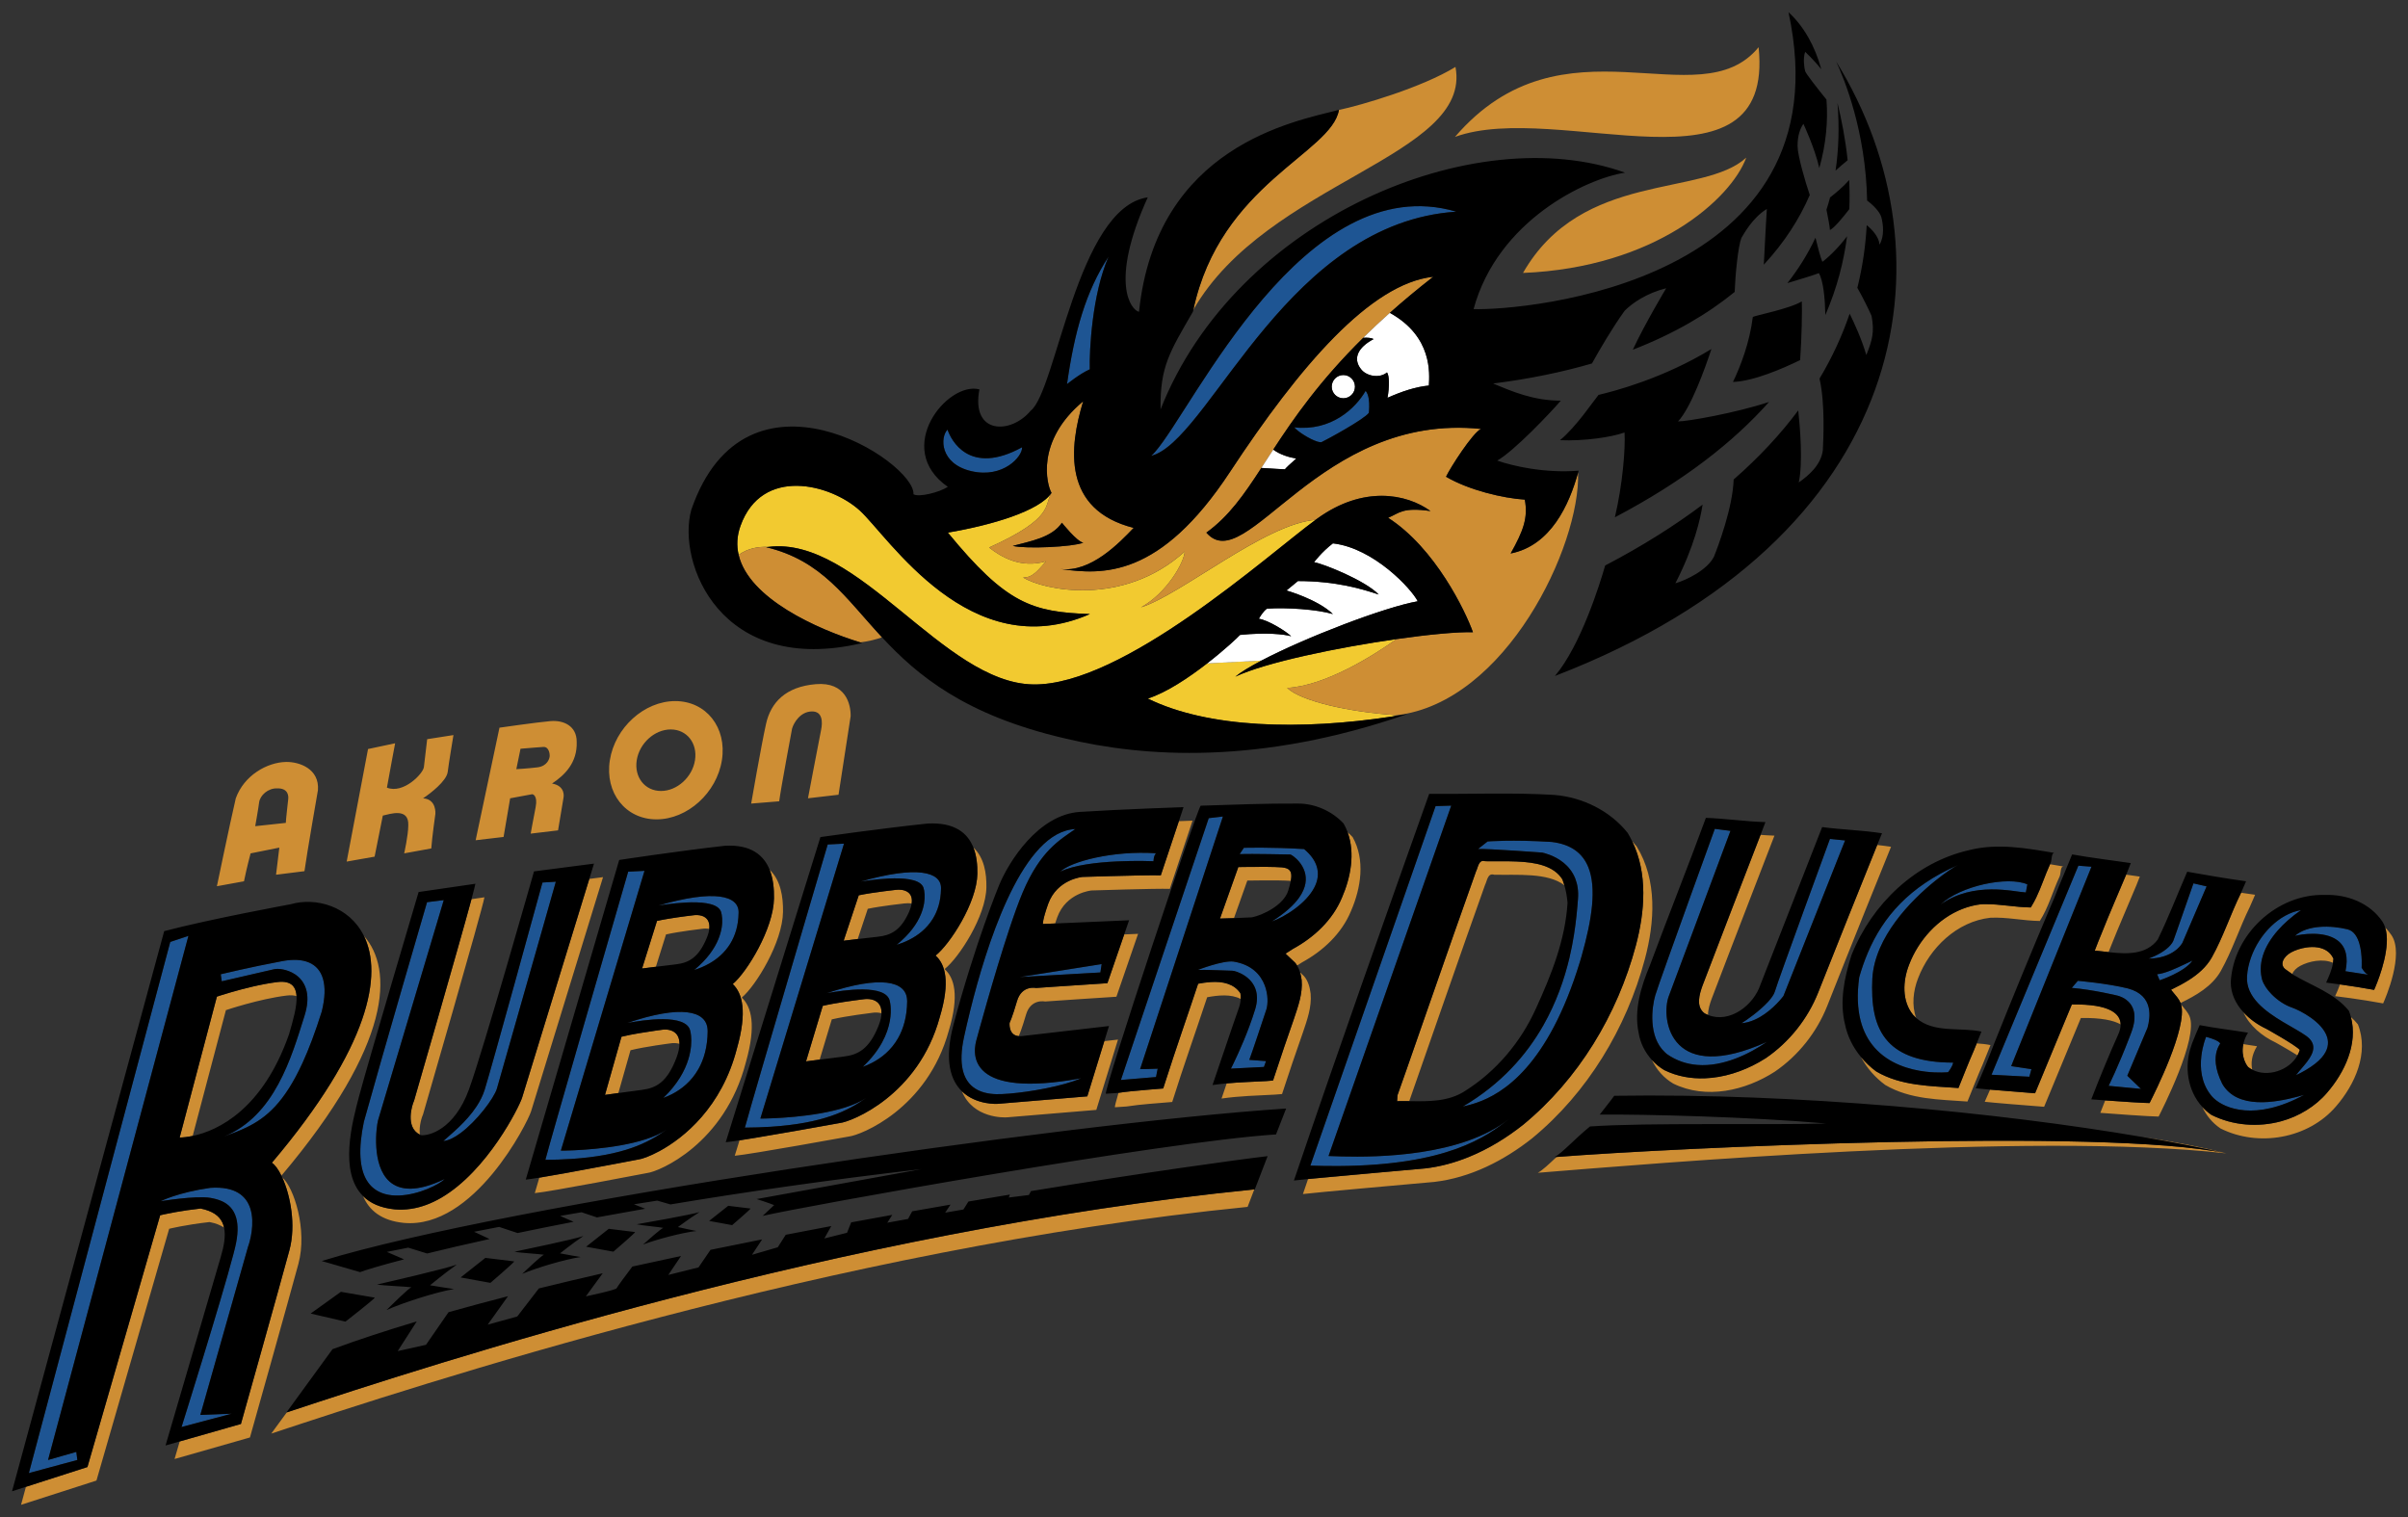 <?xml version="1.0" encoding="utf-8"?>
<!-- Generator: Adobe Illustrator 17.0.0, SVG Export Plug-In . SVG Version: 6.00 Build 0)  -->
<!DOCTYPE svg PUBLIC "-//W3C//DTD SVG 1.1//EN" "http://www.w3.org/Graphics/SVG/1.1/DTD/svg11.dtd">
<svg version="1.1" id="Layer_2" xmlns="http://www.w3.org/2000/svg" xmlns:xlink="http://www.w3.org/1999/xlink" x="0px" y="0px"
	 width="200px" height="126px" viewBox="0 0 200 126" style="enable-background:new 0 0 200 126;" xml:space="preserve">
<rect x="0" y="0" width="200" height="126" fill="#333333" stroke="none"/>
<path id="color3" style="fill:#F2CA30;" d="M116.006,59.404c-0.115,0.037-0.234,0.07-0.352,0.106
	c-7.627,1.162-15.305,0.98-20.324-1.488c1.563-0.497,3.427-1.752,4.929-2.918c1.873-0.106,3.434-0.184,4.51-0.235
	c-0.949,0.498-1.713,0.958-2.17,1.336c2.521-1.189,8.5-2.424,13.393-3.122c-1.861,1.317-5.867,3.878-9.086,4.055
	C108.031,58.231,112.057,59.15,116.006,59.404z M94.768,50.446c2.15-1.194,3.584-3.727,3.632-4.635
	c-5.113,4.635-11.756,3.201-13.428,2.15c0.813,0.048,1.29-0.669,1.912-1.338c-2.103,0.621-3.775-0.383-4.731-1.147
	c5.496-2.484,4.54-3.536,5.182-4.538c-1.006,1.51-4.977,2.684-8.611,3.3c4.865,5.927,6.989,6.598,11.798,6.766
	c-9.953,4.361-16.719-6.431-19.124-8.611c-2.404-2.181-8.108-3.69-9.897,1.286c-0.305,0.849-0.332,1.653-0.153,2.411
	c0.747-0.54,1.613-0.704,2.473-0.665c7.478-0.941,14.515,11.313,22,11.425c7.449,0.11,19.47-10.747,23.439-13.667
	C105.074,43.499,98.106,49.393,94.768,50.446z"/>
<path id="color2" style="fill:#CE8E34;" d="M34.388,91.434c0,0,3.644-12.57,4.773-16.75l1.073-0.156
	c-0.19,1.104-5.097,18.029-5.097,18.029c-0.091,0.184-0.356,0.965-0.263,1.686C33.623,93.623,34.239,91.732,34.388,91.434z
	 M36.646,99.484c-0.795,0.463-1.64,0.793-2.525,0.922c-0.435,0.064-0.878,0.084-1.331,0.043c-1.204-0.119-2.051-0.521-2.636-1.104
	c0.496,1.17,1.509,2.041,3.385,2.227c5.82,0.533,10.271-8.293,10.575-9.281c0,0,5.363-17.459,5.972-19.437l-1.14,0.148
	c-1.395,4.539-5.581,18.166-5.581,18.166C43.132,91.924,40.479,97.246,36.646,99.484z M58.91,77.156
	c0.075-0.635-0.216-0.961-0.614-1.088c-0.228-0.072-0.49-0.082-0.737-0.043c0,0-1.045,0.119-2.033,0.283
	c-0.341,0.057-0.676,0.119-0.958,0.182l-1.238,3.951c0,0,0.51-0.064,1.146-0.143l0.841-2.684c1.1-0.25,2.991-0.467,2.991-0.467
	C58.507,77.117,58.716,77.117,58.91,77.156z M52.367,87.232c1.217-0.305,3.309-0.57,3.309-0.57c0.253-0.043,0.519-0.035,0.757,0.037
	c0.002-0.434-0.138-0.73-0.356-0.916c-0.3-0.258-0.744-0.313-1.15-0.244c0,0-0.183,0.023-0.468,0.063
	c-0.687,0.098-1.982,0.293-2.842,0.508l-1.369,4.832c0,0,0.482-0.068,1.111-0.154L52.367,87.232z M61.204,87.098
	c-1.249,4.861-4.396,7.414-6.442,8.518c-0.82,0.443-1.464,0.656-1.736,0.688c0,0-3.359,0.646-6.086,1.139
	c-0.806,0.145-1.554,0.275-2.146,0.373L44.417,99.1c1.255-0.113,9.357-1.674,9.357-1.674c0.951-0.113,6.428-2.396,8.178-9.205
	c0.875-3.08,0.457-4.602-0.342-5.363c1.179-0.988,3.386-4.601,3.424-7.111c0.022-1.252-0.191-2.633-1.11-3.506
	c0.296,0.738,0.376,1.588,0.361,2.383c-0.038,2.51-2.244,6.123-3.423,7.111C61.66,82.496,62.079,84.018,61.204,87.098z
	 M68.078,88.01l1.006-3.342c1.234-0.291,3.355-0.545,3.355-0.545c0.259-0.041,0.532-0.033,0.776,0.037
	c0.013-0.371-0.084-0.643-0.252-0.828C72.664,83,72.153,82.928,71.69,83c0,0-0.073,0.008-0.199,0.025
	c-0.556,0.07-2.15,0.281-3.155,0.52l-1.389,4.611C66.947,88.156,67.438,88.092,68.078,88.01z M78.053,84.488
	c-1.774,6.5-7.327,8.68-8.291,8.787c0,0-1.735,0.314-3.733,0.666c-1.117,0.195-2.313,0.402-3.338,0.572
	c-0.468,0.076-0.898,0.146-1.269,0.203l-0.397,1.279c1.272-0.107,9.486-1.598,9.486-1.598c0.964-0.107,6.517-2.287,8.291-8.787
	c0.887-2.941,0.463-4.395-0.347-5.119c1.195-0.945,3.432-4.395,3.471-6.791c0.022-1.174-0.187-2.469-1.078-3.303
	c0.268,0.682,0.343,1.453,0.329,2.18c-0.038,2.396-2.275,5.846-3.471,6.791C78.516,80.094,78.939,81.547,78.053,84.488z
	 M70.071,78.135c0,0,0.52-0.063,1.168-0.139l0.835-2.512c1.116-0.236,3.033-0.445,3.033-0.445c0.203-0.027,0.416-0.027,0.612,0.01
	c0.076-0.49-0.081-0.795-0.345-0.967c-0.274-0.18-0.66-0.215-1.015-0.166c0,0-0.386,0.043-0.91,0.109
	c-0.647,0.084-1.506,0.205-2.123,0.336L70.071,78.135z M18.61,101.965c-0.131-0.613-0.51-1.104-1.281-1.396
	c-0.199-0.076-0.418-0.143-0.672-0.19c-0.801,0.088-1.494,0.195-2.04,0.291c-0.827,0.145-1.315,0.268-1.315,0.268L7.262,121.85
	l-0.151,0.049l-3.877,1.246l-1.08,0.348l-0.406,1.494l6.263-2.014l6.039-20.912c0,0,1.342-0.336,3.355-0.559
	C17.92,101.6,18.31,101.76,18.61,101.965z M23.439,97.789c0.684,1.488,1.16,3.971,0.598,6.057
	c-0.783,2.906-4.026,14.426-4.026,14.426l-1.1,0.314l-3.022,0.863l-0.964,0.275l-0.427,1.459l6.262-1.789
	c0,0,3.244-11.52,4.026-14.426C25.541,102.162,24.423,98.635,23.439,97.789z M23.374,97.648c9.282-10.988,9.276-17.174,6.858-19.904
	c1.542,3.152,0.569,9.119-7.649,18.832C22.845,96.75,23.122,97.133,23.374,97.648z M18.763,83.902c0,0,2.78-0.939,5.05-1.213
	c0.335-0.041,0.6-0.018,0.817,0.047c-0.034-0.58-0.257-0.998-0.792-1.137c-0.209-0.055-0.461-0.07-0.773-0.033
	c-1.364,0.164-2.908,0.568-3.926,0.865c-0.677,0.197-1.124,0.348-1.124,0.348l-3.092,11.705c0.278-0.006,0.647-0.043,1.08-0.135
	L18.763,83.902z M87.807,76.199c0.747-2.063,2.854-2.238,2.854-2.238s5.358-0.176,6.5-0.133l1.888-5.666
	c0,0-0.436,0.016-1.137,0.043l-1.262,3.785l-0.22,0.66l-0.019,0.055c-0.648-0.025-2.652,0.021-4.266,0.066
	c-0.917,0.023-1.705,0.049-2.048,0.06c-0.117,0.002-0.186,0.006-0.186,0.006s-2.108,0.174-2.854,2.238
	c-0.483,1.361-0.439,1.67-0.439,1.67l1.018-0.043C87.685,76.553,87.74,76.387,87.807,76.199z M84.467,83.158
	c-0.395,1.361-0.615,1.801-0.615,1.801s-0.108,1.033,0.759,1.102c0.047-0.104,0.259-0.588,0.604-1.779
	c0.396-1.361,1.581-1.098,1.581-1.098s5.095-0.352,5.929-0.396l1.8-5.225l-1.152,0.049l-1.243,3.607l-0.154,0.445
	c-0.557,0.029-3.012,0.195-4.583,0.303c-0.782,0.055-1.346,0.094-1.346,0.094S84.862,81.795,84.467,83.158z M93.559,91.904
	c1.258-0.195,2.533-0.262,3.801-0.375c0.916-2.92,1.942-5.797,2.902-8.699c0.891-0.166,1.973-0.285,2.787,0.143
	c0.01-0.158,0.006-0.316-0.025-0.475c-0.271-0.4-0.635-0.642-1.041-0.781c-0.441-0.152-0.936-0.182-1.426-0.148
	c-0.358,0.023-0.714,0.076-1.043,0.139c-0.903,2.731-1.862,5.441-2.735,8.184c-0.055,0.172-0.112,0.342-0.167,0.516
	c-0.901,0.08-1.806,0.139-2.705,0.236c-0.337,0.035-0.674,0.076-1.01,0.127c-0.209,0.719-0.32,1.152-0.297,1.197L93.559,91.904z
	 M107.207,73.164c0.121-0.623,0.027-0.975-0.504-1.088c-0.07-0.016-0.143-0.027-0.229-0.035c-0.604-0.049-1.861-0.047-2.723-0.037
	c-0.524,0.004-0.9,0.012-0.9,0.012l-1.523,4.279c0.219,0,0.684-0.016,1.162-0.035l1.109-3.121
	C103.6,73.139,106.223,73.088,107.207,73.164z M108.857,82.531c-0.066-0.521-0.201-1.047-0.547-1.453
	c-0.111-0.107-0.223-0.211-0.332-0.316c0.061,0.211,0.102,0.428,0.131,0.646c0.098,1.119-0.297,2.197-0.648,3.244
	c-0.537,1.531-1.061,3.066-1.564,4.605c-0.016,0.049-0.033,0.098-0.049,0.146c-0.037,0.115-0.076,0.229-0.113,0.344
	c-0.145,0.014-0.434,0.037-0.578,0.047c-1.09,0.059-2.184,0.092-3.272,0.191c-0.143,0.42-0.283,0.842-0.428,1.26
	c1.473-0.217,2.965-0.248,4.447-0.328c0.145-0.01,0.434-0.033,0.578-0.047c0.553-1.705,1.133-3.402,1.727-5.096
	C108.562,84.729,108.955,83.65,108.857,82.531z M107.732,80.195c0.094-0.061,0.189-0.121,0.252-0.16
	c0.035-0.023,0.107-0.07,0.145-0.094c1.758-0.957,3.305-2.396,4.08-4.271c0.828-1.906,1.201-4.254,0.135-6.146
	c-0.131-0.139-0.27-0.27-0.414-0.392c0.631,1.742,0.256,3.748-0.469,5.416c-0.775,1.875-2.322,3.314-4.08,4.269
	c-0.037,0.025-0.111,0.072-0.145,0.096c-0.117,0.072-0.35,0.221-0.463,0.295c0.266,0.244,0.527,0.492,0.789,0.748
	C107.627,80.031,107.682,80.111,107.732,80.195z M128.176,71.889c-1.326-0.436-3.074-0.34-4.535-0.354
	c-0.098,0-0.195-0.002-0.291-0.004c-0.549-0.168-0.58,0.514-0.754,0.84c-2.023,5.643-6.449,18.455-6.529,18.609l-0.027,0.471
	l-0.061,0.01c0.352-0.01,0.709-0.006,1.068-0.002c0.945-2.678,4.533-13.045,6.297-17.965c0.176-0.326,0.205-1.008,0.756-0.84
	c1.916,0.043,4.453-0.195,5.836,0.877c-0.049-0.164-0.103-0.326-0.166-0.486C129.41,72.465,128.848,72.109,128.176,71.889z
	 M136.617,79.664c0.818-3.066,1.047-6.557-0.682-9.363c-0.119-0.148-0.244-0.291-0.373-0.43c1.307,2.676,1.057,5.85,0.305,8.67
	c-1.535,5.74-4.756,11.092-9.363,14.883c-1.361,1.078-2.871,2.006-4.486,2.664c-1.168,0.477-2.391,0.814-3.652,0.959
	c-1.769,0.16-6.06,0.537-8.748,0.791c-0.357,0.033-0.684,0.064-0.975,0.092c-0.143,0.416-0.285,0.83-0.426,1.246
	c1.184-0.146,8.451-0.785,10.896-1.006c3.006-0.346,5.791-1.766,8.139-3.623C131.859,90.756,135.08,85.404,136.617,79.664z
	 M146.098,88.225c-1.367,0.771-2.932,1.279-4.494,1.336c-1.154,0.043-2.307-0.156-3.377-0.682c-0.383-0.227-0.727-0.514-1.025-0.84
	c0.379,0.811,1,1.506,1.773,1.963c2.732,1.338,5.99,0.588,8.441-0.996c1.947-1.332,3.477-3.262,4.346-5.453
	c1.584-4.016,5.125-12.824,5.301-13.221c-0.383-0.06-0.766-0.107-1.148-0.148c-1,2.471-3.605,8.963-4.9,12.246
	c-0.869,2.191-2.4,4.121-4.346,5.453C146.482,88.002,146.291,88.115,146.098,88.225z M141.592,84.178
	c0.09,0.049,0.182,0.086,0.271,0.123c-0.004-0.451,0.154-0.938,0.297-1.33c1.617-4.262,5.148-13.363,5.219-13.564
	c-0.385-0.012-0.771-0.037-1.154-0.064c-0.986,2.553-3.516,9.086-4.814,12.506C141.146,82.578,140.826,83.631,141.592,84.178z
	 M164.18,86.664c-0.082,0.201-0.164,0.404-0.246,0.607c-0.449,1.023-0.85,2.064-1.271,3.098c-2.314-0.172-4.768-0.162-6.83-1.377
	c-0.469-0.346-0.897-0.75-1.268-1.199c0.48,0.912,1.184,1.709,2.016,2.322c2.063,1.215,4.516,1.205,6.83,1.377
	c0.424-1.033,0.822-2.074,1.271-3.098c0.215-0.529,0.424-1.061,0.641-1.59C164.955,86.727,164.57,86.688,164.18,86.664z
	 M159.15,84.547c-0.387-1.041-0.242-2.264,0.156-3.285c0.963-2.535,3.234-4.727,6.002-5.035c1.377-0.07,2.734,0.254,4.111,0.268
	c0.73-1.137,1.076-2.484,1.652-3.709c0.111-0.273,0.045-0.863,0.334-0.813c-0.375-0.064-0.752-0.131-1.135-0.191
	c-0.418,0.914-0.723,1.887-1.158,2.789c-0.109,0.225-0.227,0.443-0.357,0.656c-0.027,0.047-0.055,0.098-0.086,0.145
	c-1.271-0.012-2.529-0.287-3.797-0.273c-0.105,0.002-0.209,0-0.313,0.006c-0.535,0.059-1.051,0.191-1.543,0.381
	c-2.053,0.789-3.682,2.609-4.459,4.654c-0.52,1.33-0.611,3.004,0.346,4.164C158.984,84.391,159.066,84.471,159.15,84.547z
	 M181.103,83.283c0.004,0.008,0.006,0.018,0.01,0.025c1.285-0.631,2.609-1.375,3.34-2.66c0.953-1.705,1.549-3.576,2.412-5.328
	c0.146-0.332,0.291-0.664,0.436-1.002c-0.389-0.053-0.775-0.109-1.164-0.168c-0.006,0.016-0.014,0.031-0.02,0.047
	c-0.863,1.752-1.461,3.623-2.412,5.328c-0.457,0.803-1.146,1.395-1.914,1.881c-0.473,0.299-0.975,0.559-1.469,0.799
	c0.053,0.07,0.109,0.139,0.166,0.207C180.717,82.688,180.963,82.953,181.103,83.283z M175.334,78.568
	c0.672-1.695,1.412-3.358,2.109-5.043c0.072-0.178,0.213-0.537,0.283-0.717c-0.379-0.055-0.756-0.107-1.135-0.16
	c-0.668,1.602-1.369,3.186-2.006,4.797c-0.209,0.5-0.41,1.004-0.602,1.51c0.363,0.031,0.75,0.082,1.146,0.125
	C175.199,78.91,175.264,78.738,175.334,78.568z M174.445,92.432c0.781,0.066,4.184,0.309,4.842,0.309
	c0.248-0.494,3.338-6.523,2.566-8.334c-0.158-0.369-0.449-0.66-0.699-0.973c0.547,1.908-2.203,7.363-2.588,8.125
	c0,0.002,0,0.002,0,0.004c-0.012,0.021-0.021,0.041-0.029,0.055c-0.473,0-2.367-0.125-3.684-0.221
	C174.717,91.74,174.58,92.086,174.445,92.432z M198.631,77.68c-0.156-0.234-0.334-0.447-0.527-0.645
	c0.504,1.547-0.463,4.111-0.816,4.949c-0.01,0.025-0.021,0.049-0.031,0.07c-0.029,0.07-0.055,0.131-0.07,0.164
	c-0.906-0.168-1.822-0.309-2.732-0.439c-0.033-0.004-0.068-0.008-0.102-0.014c-0.115,0.332-0.262,0.654-0.404,0.973
	c0.416,0.051,0.836,0.107,1.254,0.164c0.91,0.131,1.826,0.271,2.732,0.439C198.135,82.902,199.697,79.266,198.631,77.68z
	 M188.986,86.58c0,0,1.018,0.564,1.836,1.078c0.078-0.145,0.146-0.293,0.191-0.453c-0.412-0.438-2.777-1.748-2.777-1.748
	c-0.695-0.326-1.375-0.797-1.906-1.379C186.828,85.193,187.887,86.065,188.986,86.58z M186.322,86.725
	c-0.234,1.088,0.328,1.848,0.418,1.916c0.102,0.078,0.209,0.145,0.32,0.203c-0.103-0.504-0.072-1.18,0.399-1.945
	C187.08,86.838,186.701,86.781,186.322,86.725z M195.258,84.475c0.596,2.236-0.523,4.607-1.982,6.289
	c-0.49,0.576-1.07,1.057-1.703,1.449c-0.65,0.404-1.358,0.713-2.098,0.916c-1.912,0.523-4.02,0.367-5.797-0.525
	c-0.289-0.195-0.543-0.422-0.768-0.67c0.33,0.707,0.834,1.332,1.516,1.793c3.137,1.576,7.301,0.857,9.6-1.84
	c1.568-1.811,2.75-4.422,1.814-6.803C195.66,84.861,195.463,84.66,195.258,84.475z M189.867,80.541
	c0.127,0.09,0.355,0.25,0.512,0.361c0.107-0.26,0.357-0.512,0.674-0.68c0.732-0.393,1.896-0.625,2.719-0.25
	c0.018-0.113,0.031-0.227,0.035-0.344c-0.256-0.568-0.75-0.848-1.313-0.938c-0.301-0.047-0.619-0.039-0.932,0.006
	c-0.461,0.066-0.91,0.215-1.26,0.402C189.652,79.447,189.277,80.148,189.867,80.541z M81.854,91.604
	c-0.607-0.113-1.358-0.377-1.962-0.963c0.924,2.262,3.51,2.191,3.786,2.16l7.378-0.615l1.8-5.84c0,0-0.454,0.051-1.135,0.129
	l-1.304,4.23l-0.01,0.033l-0.1,0.324l-1.172,0.098l-6.206,0.518C82.826,91.69,82.397,91.705,81.854,91.604z M169.133,90.547
	c-0.035,0.086-0.07,0.172-0.107,0.258c-0.813-0.059-2.547-0.199-3.736-0.303c-0.146,0.338-0.293,0.676-0.445,1.01
	c0.426,0.057,3.713,0.328,4.932,0.416c1.029-2.453,2.025-4.918,3.053-7.375c1.689-0.027,2.709,0.195,3.305,0.531
	c-0.016-0.828-0.793-1.709-4.053-1.654c-0.904,2.16-1.785,4.326-2.686,6.486C169.307,90.125,169.221,90.336,169.133,90.547z
	 M184.91,95.797c-2.033-0.52-4.395-0.973-7.002-1.367C180.486,94.871,182.844,95.332,184.91,95.797z M129.283,96.096
	c-0.637,0.598-1.17,1.107-1.557,1.314c9.379-0.75,40.785-3.449,57.184-1.613C174.654,93.652,138.92,95.34,129.283,96.096z
	 M22.53,119.072c12.162-4.025,46.702-15.393,81.091-18.83c0.178-0.465,0.365-0.957,0.557-1.453
	c-34.341,3.439-68.171,14.486-80.357,18.52L22.53,119.072z M146.064,3.921c-4.955,6.059-16.213-3.029-25.219,7.45
	C129.402,8.26,147.414,16.939,146.064,3.921z M145.039,13.091c-3.602,3.315-13.672,1.064-18.543,9.579
	C137.467,22.22,143.771,16.529,145.039,13.091z M111.062,9.161l-0.002,0.001c0.002-0.001,0.006-0.002,0.01-0.003
	C111.068,9.16,111.064,9.16,111.062,9.161z M82.152,45.477c5.496-2.484,4.54-3.536,5.182-4.538
	c-0.392-0.671-1.342-4.305,2.628-7.605c-1.174,3.858-1.733,9.003,4.194,10.513c-1.174,1.229-3.579,3.746-6.095,3.411
	c3.523,0.503,8.276,0.782,14.091-8.053c5.814-8.835,11.688-15.656,16.887-16.216c-1.326,1.031-2.52,2.028-3.605,2.997
	c-0.791,0.706-1.527,1.397-2.209,2.07c-3.621,3.577-5.773,6.682-7.473,9.287c-0.346,0.528-0.672,1.035-0.988,1.521
	c-1.449,2.228-2.697,4.024-4.568,5.373c3.299,3.857,9.338-10.01,22.814-8.611c-0.672,0.279-2.572,3.243-2.908,3.97
	c1.9,1.118,4.752,1.789,6.543,1.901c0.279,1.51-0.113,2.572-1.176,4.474c3.344-0.658,4.859-4.053,5.602-6.715
	c0.197,6.116-6.018,19.099-15.064,20.147c-3.949-0.254-7.975-1.173-9.1-2.268c3.219-0.177,7.225-2.737,9.086-4.055
	c2.701-0.386,5.072-0.608,6.346-0.568c-0.615-1.733-3.131-6.99-7.045-9.506c0.949-0.392,1.174-0.894,3.521-0.56
	c-2.012-1.453-5.59-2.125-9.393,0.615c-0.051,0.036-0.107,0.08-0.162,0.119c-4.186,0.316-11.154,6.21-14.492,7.264
	c2.15-1.194,3.584-3.727,3.632-4.635c-5.113,4.635-11.756,3.201-13.428,2.15c0.813,0.048,1.29-0.669,1.912-1.338
	C84.781,47.245,83.108,46.241,82.152,45.477z M84.116,45.342c1.124,0.266,4.941,0.089,5.858-0.267
	c-0.533-0.089-1.775-1.657-1.775-1.657C87.37,44.661,85.536,44.957,84.116,45.342z M120.887,5.559
	c-2.787,1.712-7.859,3.191-9.678,3.572c-0.625,3.61-9.848,6.126-12.092,16.595C105.246,15.061,122.307,13.021,120.887,5.559z
	 M71.45,53.356c0.703-0.086,1.318-0.251,1.807-0.42c-3.051-3.287-4.982-6.38-9.624-7.486c0.063-0.01,0.125-0.017,0.188-0.024
	c-0.859-0.039-1.725,0.125-2.473,0.665C62.202,49.716,67.866,52.259,71.45,53.356z M31.795,67.742
	c0.614-0.137,2.184-0.684,2.115,0.818c0,0.818-0.341,2.32-0.341,2.32l2.251-0.41c0.068-0.955,0.341-2.865,0.341-2.865
	s0.117-1.229-1.023-1.297c0.614-0.41,1.938-1.426,2.047-2.184c0.068-0.613,0.478-3.07,0.478-3.07l-2.183,0.342l-0.273,2.32
	c-0.068,0.545-1.705,2.25-3.07,1.705c0.205-1.16,0.682-3.685,0.682-3.685l-2.251,0.478l-1.774,9.348l2.32-0.41L31.795,67.742z
	 M50.652,63.143c0.429-2.713,2.861-4.912,5.431-4.912c2.57,0,4.305,2.199,3.875,4.912s-2.861,4.912-5.431,4.912
	C51.957,68.055,50.222,65.856,50.652,63.143z M54.9,65.697c1.336,0,2.601-1.145,2.824-2.555c0.223-1.411-0.679-2.555-2.015-2.555
	c-1.336,0-2.601,1.144-2.824,2.555C52.662,64.553,53.564,65.697,54.9,65.697z M67.757,56.826c-2.495,0.209-3.732,1.51-4.131,3.292
	c-0.399,1.782-1.237,6.626-1.237,6.626l2.328-0.189c0.126-1.006,1.069-6.038,1.069-6.038c0.147-0.503,0.692-1.405,1.636-1.426
	c0.922-0.021,0.901,0.923,0.776,1.53c-0.126,0.608-1.09,5.684-1.09,5.684l2.537-0.295l1.006-6.521
	C70.671,58.504,70.252,56.616,67.757,56.826z M41.825,69.516l-2.32,0.273l1.979-9.349c0,0,3.09-0.446,4.23-0.545
	c1.107-0.097,2.184,0.409,2.184,1.705c0.068,1.774-1.024,2.798-2.047,3.479c1.16,0.205,0.955,1.16,0.955,1.16l-0.456,2.73
	l-2.273,0.271c0,0,0.205-1.16,0.409-2.184c0.204-1.023-0.273-1.092-0.273-1.092l-1.842,0.342L41.825,69.516z M42.884,63.885
	c0,0,0.922-0.049,1.745-0.149c0.822-0.1,0.997-0.699,1.022-0.898c0.025-0.2-0.05-0.823-0.523-0.798c0,0-1.396,0.1-1.895,0.15
	L42.884,63.885z M20.265,73.199l-2.251,0.41c0,0,1.091-5.254,1.569-7.301c0.683-1.91,2.612-2.997,4.183-3.022
	c1.094-0.018,2.777,0.567,2.641,2.341c0,0-0.915,5.232-1.12,6.732l-2.36,0.295l0.273-2.252l-2.388,0.479
	C20.81,70.881,20.469,72.176,20.265,73.199z M21.197,68.621l2.542-0.273c0-0.225,0.2-1.971,0.2-1.971
	c0.025-0.199,0.049-0.922-0.922-0.896c-0.748-0.025-1.421,0.572-1.496,1.172C21.446,67.25,21.197,68.621,21.197,68.621z"/>
<path id="color1" style="fill:#1E5593;" d="M96.05,37.707c-0.148,0.066-0.295,0.119-0.44,0.156c0.101-0.087,0.21-0.199,0.327-0.332
	c3.194-3.627,12.395-23.66,25.016-19.95C107.164,18.488,100.832,35.56,96.05,37.707z M107.496,35.495
	c0.285,0.35,1.283,0.985,1.904,1.179c0.139,0.043,0.26,0.065,0.35,0.055c0.455-0.215,3.566-1.904,3.941-2.44
	c0.01-0.08,0.027-0.259,0.031-0.477c0.01-0.439-0.031-1.042-0.299-1.347C112.592,33.913,110.555,35.844,107.496,35.495z
	 M92.074,21.315c-1.891,2.883-2.836,6.239-3.451,10.588c0,0,1.04-0.851,1.891-1.229C90.467,29.162,90.704,24.436,92.074,21.315z
	 M84.89,37.149c-4.396,2.411-5.908-0.614-6.192-1.465c-0.614,0.614-0.662,2.836,1.985,3.45C83.33,39.749,84.937,37.906,84.89,37.149
	z M5.127,120.938l-1.136,0.326l11.255-42.025l0.285-1.064l0.119-0.441l-1.51,0.502L2.397,122.354l0.071-0.02l1.058-0.287
	l1.406-0.381l1.491-0.402l-0.084-0.672L5.127,120.938z M23.45,79.828c-2.684,0.504-5.116,1.092-5.116,1.092l0.083,0.586l4.362-1.006
	c0.333-0.074,1.072,0.006,1.701,0.41c0.412,0.266,0.775,0.672,0.947,1.266c0.142,0.49,0.155,1.105-0.045,1.877
	c-0.025,0.1-0.054,0.201-0.087,0.305c-1.101,3.51-2.49,8.334-6.697,10.041c0.649-0.238,1.267-0.465,1.862-0.752
	c1.669-0.805,3.162-2.08,4.669-5.369c0.526-1.15,1.054-2.545,1.592-4.254c0.284-1.137,0.303-2.037,0.106-2.719
	C26.444,79.977,25.225,79.496,23.45,79.828z M17.473,98.66c-2.709,0.383-4.134,1.113-4.134,1.113s2.918-0.486,4.134-0.279
	c0.311,0.055,0.649,0.135,0.967,0.281c0.512,0.234,0.967,0.643,1.174,1.371c0.167,0.59,0.174,1.385-0.092,2.482
	c-0.039,0.16-0.086,0.346-0.138,0.545c-1.01,3.863-4.308,14.357-4.308,14.357l0.215-0.059l0.985-0.262l1.337-0.357l1.632-0.434
	l-1.526,0.061l-1.079,0.043l1.867-6.584l1.792-6.318l0.301-1.063c0.17-0.453,0.584-1.951,0.193-3.176
	C20.464,99.354,19.567,98.518,17.473,98.66z M32.349,98.133c-1.501-1.342-1.102-4.518-0.945-5.1l5.077-17.008l0.297-0.996
	l0.08-0.268l-1.389,0.174c0,0-3.717,12.713-5.246,18.236c-0.119,0.564-0.199,1.08-0.246,1.553c-0.205,2.061,0.238,3.264,0.986,3.916
	c0.592,0.516,1.374,0.686,2.18,0.656c1.63-0.057,3.354-0.92,3.784-1.365C34.58,99.055,33.176,98.871,32.349,98.133z M46.128,73.367
	c0.025-0.086,0.038-0.135,0.038-0.135l-1.111,0.07c0,0-1.163,4.234-2.352,8.527c-1.063,3.834-2.147,7.717-2.442,8.668
	c-0.153,0.494-0.391,0.957-0.672,1.389c-0.868,1.326-2.164,2.334-2.767,2.885c0.424-0.029,0.921-0.285,1.426-0.658
	c1.354-1,2.768-2.875,3.021-3.686c0.048-0.145,2.394-8.387,3.821-13.406c0.294-1.037,0.55-1.936,0.738-2.598
	C45.972,73.918,46.076,73.551,46.128,73.367z M46.583,95.57l6.595-22.061l0.346-1.158l0.006-0.021l-1.355,0.068
	c0,0-2.101,7.248-3.988,13.801c-1.37,4.754-2.627,9.141-2.89,10.135c0.368-0.002,0.722-0.01,1.065-0.021
	c0.381-0.012,0.748-0.029,1.099-0.053c4.298-0.283,6.394-1.336,7.913-2.439c-1.9,1.289-5.76,1.633-7.698,1.721
	C47.131,95.565,46.736,95.57,46.583,95.57z M54.677,75.213c0.132,0,4.328-0.787,5.116,0.34c0.039,0.057,0.073,0.115,0.094,0.182
	c0.04,0.123,0.079,0.314,0.093,0.553c0.027,0.43-0.031,1.027-0.314,1.717c-0.316,0.771-0.913,1.658-2.003,2.559
	c0.388-0.119,0.828-0.297,1.265-0.547c0.637-0.361,1.264-0.887,1.722-1.631c0.408-0.666,0.681-1.506,0.695-2.572
	c0-0.002,0.001-0.006,0.001-0.008C61.381,74.379,59.332,73.859,54.677,75.213z M52.106,84.965c0.125,0,3.913-0.826,4.973,0.211
	c0.112,0.109,0.195,0.24,0.238,0.396c0.031,0.107,0.06,0.264,0.079,0.453c0.047,0.461,0.026,1.139-0.218,1.943
	c-0.29,0.953-0.893,2.078-2.084,3.225c0.224-0.082,0.465-0.186,0.713-0.313c0.776-0.399,1.616-1.049,2.205-2.094
	c0.449-0.795,0.752-1.818,0.764-3.135c0.001-0.063-0.006-0.119-0.011-0.18C58.647,83.955,56.586,83.447,52.106,84.965z
	 M63.153,92.908l6.589-21.658l0.229-0.75l0.13-0.428l-1.354,0.068c0,0-3.31,11.219-5.354,18.227
	c-0.766,2.625-1.354,4.66-1.524,5.291c0.37-0.002,0.726-0.008,1.071-0.02c0.381-0.012,0.748-0.029,1.099-0.053
	c4.294-0.279,6.388-1.313,7.907-2.396c-1.897,1.266-5.752,1.603-7.692,1.689C63.704,92.904,63.307,92.908,63.153,92.908z
	 M71.49,73.219c0.133,0,4.378-0.783,5.13,0.354c0.033,0.049,0.062,0.102,0.08,0.158c0.042,0.125,0.081,0.318,0.094,0.562
	c0.024,0.42-0.035,0.992-0.309,1.654c-0.314,0.762-0.913,1.637-2.009,2.527c0.318-0.096,0.672-0.232,1.03-0.412
	c0.716-0.359,1.448-0.91,1.962-1.738c0.402-0.648,0.671-1.463,0.688-2.498c0-0.01,0.001-0.018,0.001-0.027
	C78.194,72.398,76.145,71.887,71.49,73.219z M68.676,82.488c0.126,0,3.96-0.822,4.992,0.227c0.102,0.104,0.178,0.225,0.219,0.369
	c0.031,0.111,0.062,0.272,0.081,0.465c0.032,0.326,0.031,0.752-0.062,1.258c-0.192,1.047-0.771,2.41-2.242,3.801
	c0.238-0.084,0.496-0.195,0.76-0.332c0.766-0.394,1.588-1.031,2.165-2.045c0.444-0.779,0.744-1.781,0.757-3.068
	c0.001-0.053-0.006-0.104-0.01-0.154C75.235,81.5,73.176,80.99,68.676,82.488z M81.809,89.072c-1.218-0.994-0.771-2.461-0.696-2.742
	c0,0,1.401-5.205,2.727-9.195c0.383-1.152,0.76-2.203,1.095-2.998c1.494-3.543,3.161-4.412,4.377-5.279
	c-0.132,0.004-0.261,0.024-0.391,0.045c-4.224,0.701-7.047,9.83-8.328,14.986c-0.218,0.879-0.394,1.646-0.521,2.232
	c-0.509,2.328-0.037,3.531,0.72,4.146c0.587,0.477,1.347,0.598,1.955,0.613c0.281,0.006,0.661-0.01,1.1-0.047
	c1.726-0.143,4.4-0.607,5.952-1.273C85.086,90.422,82.845,89.918,81.809,89.072z M95.806,71.531c0,0,0-0.451,0.208-0.66
	c-3.578-0.242-7.086,0.695-7.955,1.529C90.318,71.289,95.806,71.531,95.806,71.531z M91.395,80.772l0.104-0.695l-6.809,1.078
	L91.395,80.772z M94.695,88.797l6.465-19.723l0.35-1.064l0.063-0.195l-1.18,0.139l-1.313,3.912l-3.194,9.521l-2.788,8.313
	l0.123-0.01l1.034-0.086l1.329-0.111l0.431-0.037l0.139-0.693c0,0-0.134,0.006-0.335,0.012
	C95.532,88.785,95.103,88.797,94.695,88.797z M109.342,71.902c-0.156-0.457-0.48-0.92-1.029-1.379
	c-2.709-0.174-5.002-0.104-5.002-0.104l-0.348,0.52c0.938-0.033,4.203,0.035,4.203,0.035c0.043-0.01,0.412,0.207,0.744,0.611
	c0.18,0.217,0.348,0.49,0.449,0.809c0.184,0.582,0.143,1.318-0.467,2.174c-0.43,0.601-1.141,1.262-2.256,1.965
	c0.488-0.162,1.242-0.547,1.951-1.082c0.631-0.475,1.229-1.068,1.572-1.729C109.457,73.154,109.562,72.535,109.342,71.902z
	 M102.441,79.867c-0.902-0.104-2.952,0.695-2.952,0.695c0.416-0.035,2.604,0.068,2.884,0.068c0.109,0,0.541,0.111,0.979,0.394
	c0.404,0.262,0.811,0.672,0.973,1.285c0.107,0.41,0.109,0.91-0.076,1.518c-0.568,1.857-1.402,3.676-1.795,4.488
	c-0.137,0.281-0.219,0.443-0.219,0.443l0.068-0.004l1.248-0.063l1.146-0.059l0.281-0.014l0.174-0.486l-0.275-0.02l-1.035-0.078
	l-0.08-0.006c0.215-0.553,1.162-3.412,1.379-4.068c0.029-0.086,0.045-0.135,0.045-0.135c0.129-0.436,0.15-1.221-0.142-1.984
	C104.707,80.961,103.951,80.109,102.441,79.867z M111.473,96.053c-0.521-0.012-0.912-0.029-1.129-0.037l9.785-27.943l0.354-1.012
	l0.053-0.148l-1.301,0.041c0,0-8.723,25.037-10.4,29.859c0.064,0.004,0.125,0.004,0.187,0.006c0.32,0.01,0.635,0.017,0.943,0.023
	c0.422,0.006,0.83,0.008,1.23,0.006c8.977-0.059,12.305-2.424,14.162-3.934C121.478,96.045,114.398,96.127,111.473,96.053z
	 M128.881,69.932c-3.271-0.209-5.326-0.041-5.326-0.041l-0.797,0.629c0.754-0.043,5.326,0.293,5.326,0.293
	c0.092,0.019,0.33,0.076,0.635,0.193c0.674,0.256,1.666,0.82,2.117,1.967c0.182,0.465,0.279,1.021,0.225,1.697
	c-0.029,0.379-0.066,0.846-0.123,1.381c-0.103,0.977-0.273,2.184-0.588,3.518c-0.414,1.738-1.08,3.689-2.176,5.613
	c-1.398,2.451-3.494,4.857-6.674,6.725c0.289-0.066,0.684-0.158,1.148-0.318c2.162-0.744,5.924-3.023,8.58-11.717
	c0.049-0.162,0.096-0.324,0.141-0.484c0.855-3.012,1.25-5.639,0.549-7.363C131.451,70.875,130.504,70.127,128.881,69.932z
	 M139.475,86.789c-1.219-1.191-1.213-3.174-0.865-4.066l4.752-12.734l0.32-0.861l0.045-0.117l-1.301-0.168
	c0,0-0.914,2.521-1.959,5.418c-1.311,3.635-2.826,7.861-2.99,8.42c-0.281,0.971-0.6,3.418,0.805,4.721
	c0.053,0.049,0.104,0.1,0.16,0.145c0.807,0.566,1.666,0.836,2.533,0.904c2.152,0.17,4.336-0.924,5.771-1.91
	C142.789,88.315,140.603,87.893,139.475,86.789z M149.834,75.578c-1.123,3.088-2.291,6.322-2.418,6.768
	c-0.072,0.256-0.287,0.555-0.564,0.859c-0.68,0.74-1.758,1.514-2.203,1.781c0.391-0.029,0.768-0.143,1.121-0.303
	c1.164-0.525,2.07-1.574,2.359-1.961l3.238-8.174l1.479-3.734l0.348-0.873l0.053-0.135l-1.258-0.127
	C151.988,69.68,150.932,72.561,149.834,75.578z M168.385,73.455c-1.635-0.713-5.578,0.125-7.213,1.676
	c2.768-1.971,6.123-1.047,7.088-1.006L168.385,73.455z M156.83,86.525c-1.211-1.307-1.412-3.219-1.32-5.271
	c0.002-0.012,0.004-0.023,0.004-0.035c0.225-3.395,3.174-6.414,5.225-8.066c0.881-0.709,1.596-1.166,1.859-1.291
	c-4.041,1.781-6.207,4.316-7.461,7.266c-0.281,0.662-0.518,1.344-0.717,2.043c-0.393,2.85,0.242,4.678,1.281,5.85
	c1.189,1.348,2.908,1.83,4.221,1.99c1.078,0.129,1.879,0.045,1.879,0.045s0.377-0.461,0.42-0.797
	C159.484,88.258,157.818,87.594,156.83,86.525z M173.619,72.217l0.092-0.23l-1.09-0.084l-7.213,17.363l0.385,0.02l0.803,0.043
	l1.307,0.07l0.65,0.033l0.168-0.629l-0.545-0.082l-1.133-0.17l3.865-9.6L173.619,72.217z M181.26,78.318l1.992-4.645l0.021-0.053
	l-1.092-0.25c0,0-0.879,2.531-1.385,3.963c-0.127,0.363-0.232,0.656-0.291,0.816c-0.053,0.123-0.139,0.242-0.24,0.359
	c-0.387,0.445-1.084,0.844-1.816,1.109c0.477,0,0.906-0.07,1.287-0.193C180.434,79.203,180.961,78.807,181.26,78.318z
	 M176.73,82.094c-1.719-0.42-4.152-0.629-4.152-0.629l-0.502,0.586c1.846,0.168,3.732,0.629,3.732,0.629s0.393,0.07,0.771,0.346
	c0.291,0.213,0.574,0.547,0.67,1.068c0.076,0.418,0.033,0.955-0.227,1.648c-0.049,0.131-0.098,0.258-0.145,0.385
	c-0.945,2.465-1.742,4.061-1.742,4.061l0.197,0.018l1.025,0.098l1.105,0.104l0.356,0.033l-0.262-0.254l-0.807-0.777l-0.063-0.061
	l1.205-2.861l0.473-1.121c0.137-0.49,0.232-1.117,0.092-1.701C178.299,82.996,177.826,82.385,176.73,82.094z M180.324,80.594
	c-0.412,0.164-0.818,0.293-1.16,0.326l0.209,0.502c0,0,2.055-0.67,2.727-1.635c-0.225,0.1-0.5,0.232-0.797,0.373
	C180.992,80.309,180.658,80.461,180.324,80.594z M196.148,80.373c0,0,0.076-1.062-0.18-1.969c-0.162-0.574-0.457-1.088-0.996-1.217
	c-1.383-0.336-3.313-0.379-4.361,0.545c0.486-0.135,2.416-0.443,3.516,0.363c0.338,0.248,0.6,0.602,0.713,1.098
	c0.092,0.394,0.092,0.879-0.033,1.475l0.844,0.131l1.043,0.162C196.398,80.836,196.148,80.373,196.148,80.373z M190.359,83.688
	c-0.613-0.213-1.223-0.629-1.695-1.113c-0.365-0.375-0.65-0.791-0.777-1.193c-0.082-0.301-0.117-0.6-0.117-0.893
	c0.002-1.545,1.037-2.967,2.25-4.041c0.358-0.316,0.729-0.604,1.096-0.854c-1.799,0.299-3.461,1.977-4.154,3.934
	c-0.18,0.508-0.299,1.033-0.332,1.559c-0.059,0.883,0.332,1.619,0.928,2.25c1.135,1.199,3.016,2.012,3.979,2.699
	c0.455,0.326,0.613,0.67,0.598,1.021c-0.016,0.379-0.242,0.764-0.523,1.137c-0.299,0.392-0.66,0.771-0.914,1.113
	c0.309-0.148,0.58-0.295,0.828-0.439c0.59-0.35,1.02-0.693,1.309-1.029c0.518-0.602,0.607-1.172,0.449-1.691
	C192.894,84.861,190.994,83.906,190.359,83.688z M185.123,90.703c-0.209-0.188-0.396-0.412-0.551-0.684
	c-0.652-1.309-0.615-2.189-0.453-2.738c0.088-0.297,0.213-0.5,0.285-0.617c-0.063-0.111-0.248-0.217-0.453-0.305
	c-0.334-0.143-0.721-0.24-0.721-0.24s-0.289,0.684-0.395,1.613c-0.111,0.975-0.021,2.223,0.814,3.252
	c0.061,0.078,0.135,0.16,0.227,0.244c0.461,0.432,1.322,0.898,2.562,0.996c1.26,0.098,2.908-0.186,4.928-1.283
	C190.025,91.315,186.797,92.215,185.123,90.703z"/>
<path id="fill" style="fill:#FFFFFF;" d="M117.752,49.941c-2.756,0.489-9.295,2.994-12.983,4.927
	c-1.076,0.052-2.637,0.13-4.51,0.235c1.454-1.129,2.567-2.174,2.731-2.366c2.182-0.224,3.691-0.056,4.25,0.111
	c-0.391-0.392-1.9-1.342-2.684-1.453c0,0,0.336-0.615,0.672-0.839c1.621-0.112,4.137,0.056,5.479,0.447
	c-1.285-1.23-3.857-1.957-3.857-1.957s0.279-0.224,0.951-0.783c3.186,0,5.367,0.671,6.709,1.118
	c-1.117-1.174-4.641-2.572-5.367-2.684c0,0,0.615-0.839,1.564-1.565C114.117,45.524,117.25,48.935,117.752,49.941z M107.662,38.087
	c-0.002,0-0.002-0.001-0.002-0.001c-0.137-0.023-0.287-0.054-0.445-0.093c-0.002-0.001-0.002-0.001-0.004-0.001
	c-0.072-0.019-0.146-0.039-0.221-0.061c-0.023-0.007-0.045-0.014-0.068-0.021c-0.055-0.017-0.109-0.035-0.164-0.054
	c-0.029-0.01-0.059-0.021-0.088-0.031c-0.049-0.019-0.1-0.037-0.148-0.058c-0.031-0.013-0.062-0.025-0.094-0.039
	c-0.049-0.022-0.096-0.044-0.144-0.067c-0.031-0.015-0.061-0.029-0.09-0.044c-0.051-0.027-0.102-0.056-0.152-0.085
	c-0.023-0.015-0.051-0.028-0.074-0.043c-0.074-0.046-0.146-0.094-0.215-0.146c-0.346,0.528-0.672,1.035-0.988,1.521
	c0.871,0.06,1.846,0.114,1.957,0.114C106.803,38.868,107.141,38.54,107.662,38.087z M111.574,33.081
	c0.531,0,0.965-0.432,0.965-0.965c0-0.533-0.434-0.966-0.965-0.966c-0.533,0-0.967,0.433-0.967,0.966
	C110.607,32.649,111.041,33.081,111.574,33.081z M115.434,25.986c-0.791,0.706-1.527,1.397-2.209,2.07
	c0.359-0.021,0.695,0.003,0.857,0.111c-1.295,0.685-1.727,1.599-1.066,2.462c0.432,0.608,1.547,0.837,2.182,0.304
	c0.021,0.025,0.039,0.063,0.057,0.104c0.004,0.008,0.006,0.017,0.01,0.025c0.016,0.044,0.029,0.094,0.041,0.151
	c0.002,0.009,0.004,0.019,0.006,0.027c0.01,0.058,0.02,0.12,0.027,0.189c0,0.008,0,0.014,0.002,0.021
	c0.006,0.074,0.012,0.156,0.014,0.241c0,0.013,0,0.025,0,0.039c0.004,0.178-0.002,0.375-0.019,0.585c0,0.012,0,0.023-0.002,0.035
	c-0.01,0.104-0.02,0.212-0.035,0.321c0,0.012-0.002,0.023-0.004,0.034c-0.016,0.108-0.033,0.22-0.053,0.331
	c0,0.003,0,0.005-0.002,0.008c1.184-0.536,2.361-0.919,3.438-1.021C118.725,31.053,119.002,27.962,115.434,25.986z"/>
<path id="outline" d="M89.974,45.075c-0.917,0.355-4.734,0.532-5.858,0.267c1.42-0.385,3.254-0.681,4.083-1.924
	C88.199,43.418,89.441,44.986,89.974,45.075z M102.6,56.204c2.521-1.189,8.5-2.424,13.393-3.122
	c2.701-0.386,5.072-0.608,6.346-0.568c-0.615-1.733-3.131-6.99-7.045-9.506c0.949-0.392,1.174-0.894,3.521-0.56
	c-2.012-1.453-5.59-2.125-9.393,0.615c-0.051,0.036-0.107,0.08-0.162,0.119c-3.969,2.92-15.99,13.777-23.439,13.667
	c-7.486-0.111-14.522-12.366-22-11.425c-0.063,0.008-0.125,0.015-0.188,0.024c4.642,1.106,6.573,4.199,9.624,7.486
	c2.916,3.141,6.855,6.459,15.164,8.391c6.582,1.583,16.191,2.238,28.445-2.01c-0.402,0.069-0.807,0.132-1.211,0.193
	c-7.627,1.162-15.305,0.98-20.324-1.488c1.563-0.497,3.427-1.752,4.929-2.918c1.454-1.129,2.567-2.174,2.731-2.366
	c2.182-0.224,3.691-0.056,4.25,0.111c-0.391-0.392-1.9-1.342-2.684-1.453c0,0,0.336-0.615,0.672-0.839
	c1.621-0.112,4.137,0.056,5.479,0.447c-1.285-1.23-3.857-1.957-3.857-1.957s0.279-0.224,0.951-0.783
	c3.186,0,5.367,0.671,6.709,1.118c-1.117-1.174-4.641-2.572-5.367-2.684c0,0,0.615-0.839,1.564-1.565
	c3.41,0.392,6.543,3.802,7.045,4.809c-2.756,0.489-9.295,2.994-12.983,4.927C103.82,55.366,103.057,55.826,102.6,56.204z
	 M57.419,42.337c4.534-13.151,18.62-3.971,18.452-1.286c0.447,0.279,2.181-0.168,2.852-0.615c-4.585-3.188-0.042-8.789,2.624-8.095
	c-0.723,3.789,2.632,3.733,4.253,1.776c2.125-1.622,3.858-16.887,9.729-17.726c-3.243,7.157-1.342,9.394-0.727,9.506
	c1.434-13.781,12.969-15.823,16.457-16.735c0.002-0.001,0.006-0.002,0.01-0.003c0.047-0.013,0.098-0.025,0.141-0.037
	c0,0.003-0.002,0.006-0.002,0.009c-0.625,3.61-9.848,6.126-12.092,16.595c-0.013,0.059-0.028,0.113-0.04,0.172
	c-1.901,3.299-2.74,4.529-2.684,8.107c6.263-15.88,26.113-24.155,38.578-19.664c-3.238,0.498-10.586,3.985-12.58,11.334
	c4.234,0.124,31.014-2.118,26.156-24.661c1.25,1.144,2.195,2.792,2.723,4.739c-0.633-0.799-1.34-1.447-1.34-1.447
	c-0.195,0.559-0.072,1.336,0,1.604c0.059,0.214,1.113,1.55,1.77,2.36c0.141,1.784-0.037,3.717-0.594,5.686
	c-0.383-1.685-1.322-3.672-1.322-3.672c-0.242,0.364-0.484,0.898-0.484,1.847c0,0.771,0.643,2.99,1.014,4.064
	c-0.85,1.975-2.103,3.941-3.818,5.789c0.082-1.785,0.252-4.63,0.252-4.63c-1.215,0.754-1.895,2.065-2.113,2.406
	c-0.283,0.735-0.506,3.063-0.559,4.489c-2.244,1.831-5.041,3.475-8.461,4.799c1.025-2.194,2.773-5.108,2.773-5.108
	c-1.627,0.413-2.793,1.215-3.449,1.87c-1.043,1.448-2.094,3.261-2.717,4.38c-2.461,0.716-5.185,1.283-8.205,1.663
	c1.594,0.671,3.355,1.426,5.619,1.426c-0.865,1.007-3.885,4.193-5.283,4.977c1.285,0.447,3.914,1.063,6.766,0.839
	c-0.014,0.053-0.031,0.109-0.047,0.163c-0.742,2.662-2.258,6.057-5.602,6.715c1.063-1.901,1.455-2.964,1.176-4.474
	c-1.791-0.112-4.642-0.783-6.543-1.901c0.336-0.727,2.236-3.69,2.908-3.97c-13.477-1.398-19.516,12.469-22.814,8.611
	c1.871-1.349,3.119-3.146,4.568-5.373c0.871,0.06,1.846,0.114,1.957,0.114c0.082-0.111,0.42-0.44,0.941-0.893
	c-0.002,0-0.002-0.001-0.002-0.001c-0.137-0.023-0.287-0.054-0.445-0.093c-0.002-0.001-0.002-0.001-0.004-0.001
	c-0.072-0.019-0.146-0.039-0.221-0.061c-0.023-0.007-0.045-0.014-0.068-0.021c-0.055-0.017-0.109-0.035-0.164-0.054
	c-0.029-0.01-0.059-0.021-0.088-0.031c-0.049-0.019-0.1-0.037-0.148-0.058c-0.031-0.013-0.062-0.025-0.094-0.039
	c-0.049-0.022-0.096-0.044-0.144-0.067c-0.031-0.015-0.061-0.029-0.09-0.044c-0.051-0.027-0.102-0.056-0.152-0.085
	c-0.023-0.015-0.051-0.028-0.074-0.043c-0.074-0.046-0.146-0.094-0.215-0.146c1.699-2.605,3.851-5.71,7.473-9.287
	c0.359-0.021,0.695,0.003,0.857,0.111c-1.295,0.685-1.727,1.599-1.066,2.462c0.432,0.608,1.547,0.837,2.182,0.304
	c0.021,0.025,0.039,0.063,0.057,0.104c0.004,0.008,0.006,0.017,0.01,0.025c0.016,0.044,0.029,0.094,0.041,0.151
	c0.002,0.009,0.004,0.019,0.006,0.027c0.01,0.058,0.02,0.12,0.027,0.189c0,0.008,0,0.014,0.002,0.021
	c0.006,0.074,0.012,0.156,0.014,0.241c0,0.013,0,0.025,0,0.039c0.004,0.178-0.002,0.375-0.019,0.585c0,0.012,0,0.023-0.002,0.035
	c-0.01,0.104-0.02,0.212-0.035,0.321c0,0.012-0.002,0.023-0.004,0.034c-0.016,0.108-0.033,0.22-0.053,0.331
	c0,0.003,0,0.005-0.002,0.008c1.184-0.536,2.361-0.919,3.438-1.021c0.049-0.973,0.326-4.063-3.242-6.039
	c1.086-0.969,2.279-1.966,3.605-2.997c-5.199,0.559-11.072,7.381-16.887,16.216c-5.815,8.835-10.568,8.556-14.091,8.053
	c2.516,0.335,4.92-2.182,6.095-3.411c-5.927-1.51-5.368-6.654-4.194-10.513c-3.97,3.3-3.02,6.934-2.628,7.605
	c-1.006,1.51-4.977,2.684-8.611,3.3c4.865,5.927,6.989,6.598,11.798,6.766c-9.953,4.361-16.719-6.431-19.124-8.611
	c-2.404-2.181-8.108-3.69-9.897,1.286c-0.305,0.849-0.332,1.653-0.153,2.411c0.854,3.626,6.519,6.169,10.102,7.266
	c0.057,0.017,0.116,0.036,0.172,0.053C59.824,56.204,56.189,46.698,57.419,42.337z M110.607,32.116c0,0.533,0.434,0.965,0.967,0.965
	c0.531,0,0.965-0.432,0.965-0.965c0-0.533-0.434-0.966-0.965-0.966C111.041,31.15,110.607,31.583,110.607,32.116z M113.424,32.465
	c-0.832,1.448-2.869,3.379-5.928,3.03c0.285,0.35,1.283,0.985,1.904,1.179c0.139,0.043,0.26,0.065,0.35,0.055
	c0.455-0.215,3.566-1.904,3.941-2.44c0.01-0.08,0.027-0.259,0.031-0.477C113.732,33.372,113.691,32.77,113.424,32.465z
	 M95.61,37.863c0.145-0.037,0.292-0.09,0.44-0.156c4.782-2.147,11.114-19.219,24.903-20.126
	c-12.621-3.71-21.822,16.323-25.016,19.95C95.82,37.664,95.711,37.776,95.61,37.863z M88.623,31.903c0,0,1.04-0.851,1.891-1.229
	c-0.047-1.512,0.189-6.238,1.56-9.358C90.184,24.198,89.238,27.555,88.623,31.903z M80.683,39.135
	c2.647,0.614,4.254-1.229,4.207-1.985c-4.396,2.411-5.908-0.614-6.192-1.465C78.083,36.299,78.036,38.521,80.683,39.135z
	 M132.766,32.801c-0.4,0.48-1.84,2.642-3.201,3.762c2.002,0.08,4.242-0.24,5.363-0.641c0.08,1.36-0.16,4.322-0.801,7.044
	c5.74-3.016,9.867-6.275,12.803-9.58c-2.77,0.919-6.789,1.618-7.559,1.618c1.064-1.129,2.223-4.347,2.773-6.015
	C138.088,31.456,134.107,32.48,132.766,32.801z M152.615,8.551c0.164,2.033,0.096,3.901-0.16,5.619
	c0.316-0.292,0.693-0.606,1.004-0.86C153.271,11.523,152.945,9.914,152.615,8.551z M151.607,26.167
	c0.977-2.248,1.533-4.451,1.803-6.544c-0.742,1.005-1.672,1.859-2.051,2.122c-0.168-0.38-0.4-1.285-0.572-1.999
	c-0.654,1.393-1.449,2.646-2.336,3.77c0.969-0.288,2.121-0.641,2.617-0.83C151.449,23.34,151.578,24.809,151.607,26.167z
	 M156.264,18.064c0.154,0.615,0.256,1.537-0.154,2.255c-0.068-0.702-0.674-1.3-1.068-1.619c-0.088,1.657-0.328,3.402-0.777,5.204
	c0.469,0.821,0.977,1.866,1.18,2.332c0.256,1.332,0.051,2.05-0.436,3.254c-0.381-1.334-1.059-2.78-1.383-3.435
	c-0.6,1.769-1.418,3.574-2.502,5.391c0.48,2.143,0.316,5.084,0.273,5.96c-0.154,1.204-1.152,2.075-1.998,2.665
	c0.35-1.627,0.115-4.507-0.043-5.984c-1.439,1.93-3.207,3.855-5.365,5.74c-0.074,2.333-1.303,5.592-1.639,6.418
	c-0.563,1.102-2.254,1.922-3.201,2.203c1.545-3.006,2.076-5.326,2.26-6.533c-2.316,1.741-4.992,3.436-8.092,5.054
	c-0.455,1.593-2.049,6.673-4.172,9.176c29.762-11.458,33.34-34.888,23.357-51.036c0.686,1.459,2.465,5.834,2.572,11.549
	C155.598,17.04,156.152,17.618,156.264,18.064z M143.934,31.725c1.709-0.059,4.139-1.114,5.578-1.816
	c0.137-1.876,0.17-4.114,0.139-4.874c-1.064,0.639-3.916,1.167-4.07,1.298C145.33,28.415,144.56,30.437,143.934,31.725z
	 M151.988,19.104c0.336-0.145,1.057-1.016,1.611-1.735c0.033-0.83,0.025-1.639-0.012-2.418c-0.488,0.557-1.117,1.083-1.588,1.448
	c-0.09,0.347-0.191,0.685-0.299,1.018C151.842,18.115,151.971,18.814,151.988,19.104z M31.122,107.779
	c-0.476-0.086-1.574-0.266-2.807-0.482l-2.516,1.805l2.894,0.67C28.692,109.772,31.18,107.838,31.122,107.779z M42.706,104.77
	c-0.406-0.053-1.342-0.16-2.393-0.293l-2.055,1.627l2.474,0.449C40.732,106.553,42.757,104.816,42.706,104.77z M52.751,102.332
	c-0.371-0.049-1.228-0.146-2.189-0.269l-1.88,1.488l2.263,0.412C50.945,103.963,52.798,102.375,52.751,102.332z M62.333,100.379
	c-0.313-0.041-1.037-0.123-1.849-0.227l-1.587,1.256l1.911,0.35C60.809,101.758,62.373,100.416,62.333,100.379z M85.456,99.256
	l-1.673,0.209l0.099-0.246c-1.126,0.186-2.276,0.379-3.449,0.578l-0.413,0.662l-1.516,0.262l0.445-0.668
	c-1.047,0.18-2.111,0.367-3.186,0.557l-0.343,0.633l-1.725,0.314l0.415-0.652c-1.127,0.203-2.266,0.41-3.413,0.623l-0.346,0.865
	l-1.882,0.471l0.575-1.029c-1.254,0.236-2.516,0.477-3.783,0.723l-0.66,1.037l-2.143,0.627l0.842-1.279
	c-1.428,0.283-2.859,0.572-4.287,0.867l-0.998,1.459l-2.509,0.627l1.06-1.574c-1.356,0.287-2.706,0.58-4.045,0.877
	c-0.541,0.719-1.269,1.697-1.301,1.795c-0.052,0.156-2.561,0.68-2.561,0.68l1.401-1.918c-1.798,0.412-3.569,0.832-5.303,1.26
	l-1.795,2.33l-2.457,0.68l1.689-2.365c-1.697,0.438-3.348,0.881-4.942,1.33l-1.869,2.707l-2.352,0.523l1.583-2.465
	c-2.527,0.754-4.879,1.525-6.997,2.307l-3.831,5.26c0.011-0.004,0.024-0.008,0.035-0.012c12.186-4.033,46.016-15.08,80.357-18.52
	c0.016-0.002,0.029-0.004,0.043-0.004c0.334-0.873,0.705-1.838,1.063-2.758c-2.627,0.307-10.094,1.34-19.654,2.902L85.456,99.256z
	 M29.909,105.662c0.353-0.143,1.582-0.521,3.649-1.063l-1.427-0.617l1.773-0.354l1.569,0.486c1.457-0.359,3.188-0.766,5.189-1.203
	l-1.285-0.602l2.078-0.404l1.53,0.51c1.438-0.301,2.99-0.613,4.654-0.934l-1.116-0.488l1.774-0.305l1.283,0.428
	c1.276-0.236,2.613-0.477,4.008-0.719l-0.933-0.369l1.929-0.307l1.102,0.318c5.978-1,12.945-2.014,20.855-2.934
	c-5.536,1.006-13.699,2.488-13.699,2.488c0.846,0.258,1.454,0.502,1.454,0.502l-0.951,0.895c3.473-0.801,33.08-6.145,42.636-6.766
	c0.486-1.252,0.84-2.152,0.84-2.152c-18.873,1.258-64.836,7.969-80.101,12.666L29.909,105.662z M31.393,106.672
	c-0.052,0.012-0.08,0.018-0.08,0.018c0.608,0.105,2.495,0.168,2.852,0.23c-0.272,0.127-1.573,1.404-2.055,1.887
	c1.363-0.607,4.089-1.488,5.599-1.74c0,0-1.699-0.252-1.992-0.314c0.147-0.104,1.069-0.9,2.223-1.719
	C37.159,105.346,32.092,106.512,31.393,106.672z M42.794,103.953c-0.045,0.01-0.069,0.014-0.069,0.014
	c0.521,0.102,2.145,0.189,2.45,0.25c-0.237,0.104-1.378,1.182-1.802,1.588c1.184-0.5,3.545-1.209,4.849-1.398
	c0,0-1.457-0.246-1.709-0.307c0.128-0.088,0.936-0.756,1.943-1.439C47.779,102.914,43.398,103.828,42.794,103.953z M52.942,101.676
	c-0.042,0.008-0.063,0.012-0.063,0.012c0.47,0.105,1.936,0.232,2.211,0.297c-0.218,0.086-1.283,1.029-1.678,1.385
	c1.086-0.418,3.245-0.992,4.431-1.125c0,0-1.312-0.266-1.538-0.326c0.119-0.076,0.87-0.658,1.801-1.248
	C57.486,100.881,53.493,101.58,52.942,101.676z M134.074,91.014c0,0-0.508,0.689-1.207,1.563c3.568-0.039,12.564,0.186,18.799,0.738
	c-4.936,0.144-14.906-0.088-19.609,0.248c-1.258,1.023-2.303,2.203-2.947,2.547c0.057-0.004,0.117-0.008,0.174-0.014
	c9.637-0.756,45.371-2.443,55.627-0.299c-2.066-0.465-4.424-0.926-7.002-1.367C165.98,92.393,149.269,90.783,134.074,91.014z
	 M29.823,91.055c0.723-2.738,4.945-16.965,4.945-16.965l4.717-0.686c-0.026,0.152-0.143,0.609-0.324,1.279
	c-1.129,4.18-4.773,16.75-4.773,16.75c-0.148,0.299-0.764,2.189,0.485,2.809c0.029,0.014,0.054,0.031,0.085,0.045
	c0.646,0.076,2.777-0.457,3.994-3.803c1.217-3.348,5.401-18.107,5.401-18.107l4.983-0.646c-0.071,0.23-0.207,0.674-0.391,1.271
	c-1.395,4.539-5.581,18.166-5.581,18.166c-0.232,0.756-2.885,6.078-6.718,8.316c-0.795,0.463-1.64,0.793-2.525,0.922
	c-0.435,0.064-0.878,0.084-1.331,0.043c-1.204-0.119-2.051-0.521-2.636-1.104C28.132,97.338,29.263,93.178,29.823,91.055z
	 M36.822,94.772c0.424-0.029,0.921-0.285,1.426-0.658c1.354-1,2.768-2.875,3.021-3.686c0.048-0.145,2.394-8.387,3.821-13.406
	c0.294-1.037,0.55-1.936,0.738-2.598c0.144-0.506,0.248-0.873,0.3-1.057c0.025-0.086,0.038-0.135,0.038-0.135l-1.111,0.07
	c0,0-1.163,4.234-2.352,8.527c-1.063,3.834-2.147,7.717-2.442,8.668c-0.153,0.494-0.391,0.957-0.672,1.389
	C38.721,93.213,37.425,94.221,36.822,94.772z M29.977,94.725c-0.205,2.061,0.238,3.264,0.986,3.916
	c0.592,0.516,1.374,0.686,2.18,0.656c1.63-0.057,3.354-0.92,3.784-1.365c-2.347,1.123-3.75,0.939-4.578,0.201
	c-1.501-1.342-1.102-4.518-0.945-5.1l5.077-17.008l0.297-0.996l0.08-0.268l-1.389,0.174c0,0-3.717,12.713-5.246,18.236
	C30.103,93.736,30.023,94.252,29.977,94.725z M43.668,97.977l7.76-26.549c0,0,5.021-0.762,8.787-1.18
	c2.169-0.119,3.227,0.789,3.708,1.992c0.296,0.738,0.376,1.588,0.361,2.383c-0.038,2.51-2.244,6.123-3.423,7.111
	c0.799,0.762,1.217,2.283,0.342,5.363c-1.249,4.861-4.396,7.414-6.442,8.518c-0.82,0.443-1.464,0.656-1.736,0.688
	c0,0-3.359,0.646-6.086,1.139c-0.806,0.145-1.554,0.275-2.146,0.373C44.276,97.898,43.876,97.959,43.668,97.977z M54.677,75.213
	c0.132,0,4.328-0.787,5.116,0.34c0.039,0.057,0.073,0.115,0.094,0.182c0.04,0.123,0.079,0.314,0.093,0.553
	c0.027,0.43-0.031,1.027-0.314,1.717c-0.316,0.771-0.913,1.658-2.003,2.559c0.388-0.119,0.828-0.297,1.265-0.547
	c0.637-0.361,1.264-0.887,1.722-1.631c0.408-0.666,0.681-1.506,0.695-2.572c0-0.002,0.001-0.006,0.001-0.008
	C61.381,74.379,59.332,73.859,54.677,75.213z M55.526,76.309c-0.341,0.057-0.676,0.119-0.958,0.182l-1.238,3.951
	c0,0,0.51-0.064,1.146-0.143c0.533-0.066,1.153-0.143,1.639-0.199c1.067-0.125,1.891-0.529,2.579-2.178
	c0.124-0.295,0.19-0.547,0.216-0.766c0.075-0.635-0.216-0.961-0.614-1.088c-0.228-0.072-0.49-0.082-0.737-0.043
	C57.559,76.025,56.514,76.145,55.526,76.309z M50.249,90.941c0,0,0.482-0.068,1.111-0.154c0.621-0.086,1.384-0.189,1.97-0.266
	c1.179-0.152,2.092-0.647,2.853-2.662c0.177-0.469,0.25-0.85,0.251-1.16c0.002-0.434-0.138-0.73-0.356-0.916
	c-0.3-0.258-0.744-0.313-1.15-0.244c0,0-0.183,0.023-0.468,0.063c-0.687,0.098-1.982,0.293-2.842,0.508L50.249,90.941z
	 M55.807,90.881c0.776-0.399,1.616-1.049,2.205-2.094c0.449-0.795,0.752-1.818,0.764-3.135c0.001-0.063-0.006-0.119-0.011-0.18
	c-0.118-1.518-2.179-2.025-6.659-0.508c0.125,0,3.913-0.826,4.973,0.211c0.112,0.109,0.195,0.24,0.238,0.396
	c0.031,0.107,0.06,0.264,0.079,0.453c0.047,0.461,0.026,1.139-0.218,1.943c-0.29,0.953-0.893,2.078-2.084,3.225
	C55.318,91.111,55.559,91.008,55.807,90.881z M48.187,86.199c-1.37,4.754-2.627,9.141-2.89,10.135
	c0.368-0.002,0.722-0.01,1.065-0.021c0.381-0.012,0.748-0.029,1.099-0.053c4.298-0.283,6.394-1.336,7.913-2.439
	c-1.9,1.289-5.76,1.633-7.698,1.721c-0.545,0.024-0.94,0.029-1.093,0.029l6.595-22.061l0.346-1.158l0.006-0.021l-1.355,0.068
	C52.176,72.398,50.075,79.647,48.187,86.199z M77.706,79.369c0.81,0.725,1.234,2.178,0.347,5.119c-1.774,6.5-7.327,8.68-8.291,8.787
	c0,0-1.735,0.314-3.733,0.666c-1.117,0.195-2.313,0.402-3.338,0.572c-0.468,0.076-0.898,0.146-1.269,0.203
	c-0.527,0.082-0.934,0.139-1.146,0.156l7.866-25.346c0,0,5.09-0.727,8.908-1.125c2.259-0.115,3.327,0.801,3.797,1.996
	c0.268,0.682,0.343,1.453,0.329,2.18C81.138,74.975,78.901,78.424,77.706,79.369z M74.589,86.231
	c0.444-0.779,0.744-1.781,0.757-3.068c0.001-0.053-0.006-0.104-0.01-0.154c-0.101-1.508-2.16-2.018-6.66-0.52
	c0.126,0,3.96-0.822,4.992,0.227c0.102,0.104,0.178,0.225,0.219,0.369c0.031,0.111,0.062,0.272,0.081,0.465
	c0.032,0.326,0.031,0.752-0.062,1.258c-0.192,1.047-0.771,2.41-2.242,3.801c0.238-0.084,0.496-0.195,0.76-0.332
	C73.19,87.881,74.012,87.244,74.589,86.231z M73.448,74.025c-0.647,0.084-1.506,0.205-2.123,0.336l-1.254,3.773
	c0,0,0.52-0.063,1.168-0.139c0.538-0.063,1.164-0.135,1.655-0.189c1.081-0.117,1.917-0.504,2.614-2.078
	c0.115-0.26,0.18-0.482,0.211-0.68c0.076-0.49-0.081-0.795-0.345-0.967c-0.274-0.18-0.66-0.215-1.015-0.166
	C74.358,73.916,73.972,73.959,73.448,74.025z M66.947,88.156c0,0,0.491-0.064,1.131-0.146c0.628-0.082,1.4-0.182,1.993-0.252
	c1.195-0.146,2.121-0.619,2.892-2.543c0.169-0.42,0.243-0.768,0.252-1.055c0.013-0.371-0.084-0.643-0.252-0.828
	C72.664,83,72.153,82.928,71.69,83c0,0-0.073,0.008-0.199,0.025c-0.556,0.07-2.15,0.281-3.155,0.52L66.947,88.156z M77.47,76.324
	c0.402-0.648,0.671-1.463,0.688-2.498c0-0.01,0.001-0.018,0.001-0.027c0.035-1.4-2.015-1.912-6.669-0.58
	c0.133,0,4.378-0.783,5.13,0.354c0.033,0.049,0.062,0.102,0.08,0.158c0.042,0.125,0.081,0.318,0.094,0.562
	c0.024,0.42-0.035,0.992-0.309,1.654c-0.314,0.762-0.913,1.637-2.009,2.527c0.318-0.096,0.672-0.232,1.03-0.412
	C76.224,77.703,76.956,77.152,77.47,76.324z M71.944,91.19c-1.897,1.266-5.752,1.603-7.692,1.689
	c-0.548,0.025-0.945,0.029-1.1,0.029l6.589-21.658l0.229-0.75l0.13-0.428l-1.354,0.068c0,0-3.31,11.219-5.354,18.227
	c-0.766,2.625-1.354,4.66-1.524,5.291c0.37-0.002,0.726-0.008,1.071-0.02c0.381-0.012,0.748-0.029,1.099-0.053
	C68.331,93.307,70.426,92.273,71.944,91.19z M24.037,103.846c-0.783,2.906-4.026,14.426-4.026,14.426l-1.1,0.314l-3.022,0.863
	l-0.964,0.275l-1.176,0.336l4.586-15.656c0.264-0.898,0.425-1.746,0.276-2.44c-0.131-0.613-0.51-1.104-1.281-1.396
	c-0.199-0.076-0.418-0.143-0.672-0.19c-0.801,0.088-1.494,0.195-2.04,0.291c-0.827,0.145-1.315,0.268-1.315,0.268L7.262,121.85
	l-0.151,0.049l-3.877,1.246l-1.08,0.348L1,123.863L13.637,77.34c3.802-1.006,10.512-2.236,10.512-2.236
	c2.033-0.594,4.856,0.131,6.083,2.641c1.542,3.152,0.569,9.119-7.649,18.832c0.262,0.174,0.538,0.557,0.791,1.072
	c0.022,0.045,0.043,0.094,0.065,0.141C24.123,99.277,24.599,101.76,24.037,103.846z M14.922,94.484
	c0.278-0.006,0.647-0.043,1.08-0.135c2.13-0.445,5.822-2.225,8.002-8.438c0.339-1.158,0.676-2.334,0.626-3.176
	c-0.034-0.58-0.257-0.998-0.792-1.137c-0.209-0.055-0.461-0.07-0.773-0.033c-1.364,0.164-2.908,0.568-3.926,0.865
	c-0.677,0.197-1.124,0.348-1.124,0.348L14.922,94.484z M20.461,93.647c1.669-0.805,3.162-2.08,4.669-5.369
	c0.526-1.15,1.054-2.545,1.592-4.254c0.284-1.137,0.303-2.037,0.106-2.719c-0.383-1.328-1.603-1.809-3.377-1.477
	c-2.684,0.504-5.116,1.092-5.116,1.092l0.083,0.586l4.362-1.006c0.333-0.074,1.072,0.006,1.701,0.41
	c0.412,0.266,0.775,0.672,0.947,1.266c0.142,0.49,0.155,1.105-0.045,1.877c-0.025,0.1-0.054,0.201-0.087,0.305
	c-1.101,3.51-2.49,8.334-6.697,10.041C19.247,94.16,19.865,93.934,20.461,93.647z M3.527,122.047l1.406-0.381l1.491-0.402
	l-0.084-0.672l-1.212,0.346l-1.136,0.326l11.255-42.025l0.285-1.064l0.119-0.441l-1.51,0.502L2.397,122.354l0.071-0.02
	L3.527,122.047z M19.245,117.42l-1.526,0.061l-1.079,0.043l1.867-6.584l1.792-6.318l0.301-1.063c0.17-0.453,0.584-1.951,0.193-3.176
	c-0.329-1.029-1.226-1.865-3.319-1.723c-2.709,0.383-4.134,1.113-4.134,1.113s2.918-0.486,4.134-0.279
	c0.311,0.055,0.649,0.135,0.967,0.281c0.512,0.234,0.967,0.643,1.174,1.371c0.167,0.59,0.174,1.385-0.092,2.482
	c-0.039,0.16-0.086,0.346-0.138,0.545c-1.01,3.863-4.308,14.357-4.308,14.357l0.215-0.059l0.985-0.262l1.337-0.357L19.245,117.42z
	 M87.058,75.076c-0.483,1.361-0.439,1.67-0.439,1.67l1.018-0.043l6.141-0.266l-0.404,1.174l-1.243,3.607l-0.154,0.445
	c-0.557,0.029-3.012,0.195-4.583,0.303c-0.782,0.055-1.346,0.094-1.346,0.094s-1.186-0.266-1.581,1.098
	c-0.395,1.361-0.615,1.801-0.615,1.801s-0.108,1.033,0.759,1.102c0.077,0.006,0.158,0.006,0.251-0.004
	c1.142-0.133,7.246-0.836,7.246-0.836l-0.386,1.254l-1.304,4.23l-0.01,0.033l-0.1,0.324l-1.172,0.098l-6.206,0.518
	c-0.104,0.012-0.532,0.027-1.075-0.074c-0.607-0.113-1.358-0.377-1.962-0.963c-0.921-0.893-1.499-2.535-0.696-5.551
	c1.801-6.764,3.777-11.551,3.777-11.551c0.791-1.932,3.25-5.885,6.719-6.104c3.47-0.221,8.608-0.396,8.608-0.396l-0.388,1.166
	l-1.262,3.785l-0.22,0.66l-0.019,0.055c-0.648-0.025-2.652,0.021-4.266,0.066c-0.917,0.023-1.705,0.049-2.048,0.06
	c-0.117,0.002-0.186,0.006-0.186,0.006S87.805,73.012,87.058,75.076z M95.806,71.531c0,0,0-0.451,0.208-0.66
	c-3.578-0.242-7.086,0.695-7.955,1.529C90.318,71.289,95.806,71.531,95.806,71.531z M81.809,89.072
	c-1.218-0.994-0.771-2.461-0.696-2.742c0,0,1.401-5.205,2.727-9.195c0.383-1.152,0.76-2.203,1.095-2.998
	c1.494-3.543,3.161-4.412,4.377-5.279c-0.132,0.004-0.261,0.024-0.391,0.045c-4.224,0.701-7.047,9.83-8.328,14.986
	c-0.218,0.879-0.394,1.646-0.521,2.232c-0.509,2.328-0.037,3.531,0.72,4.146c0.587,0.477,1.347,0.598,1.955,0.613
	c0.281,0.006,0.661-0.01,1.1-0.047c1.726-0.143,4.4-0.607,5.952-1.273C85.086,90.422,82.845,89.918,81.809,89.072z M84.69,81.154
	l6.705-0.383l0.104-0.695L84.69,81.154z M107.461,84.652c-0.537,1.531-1.061,3.066-1.564,4.605
	c-0.016,0.049-0.033,0.098-0.049,0.146c-0.037,0.115-0.076,0.229-0.113,0.344c-0.145,0.014-0.434,0.037-0.578,0.047
	c-1.09,0.059-2.184,0.092-3.272,0.191c-0.393,0.035-0.785,0.08-1.178,0.137c0.738-2.137,1.443-4.287,2.195-6.418
	c0.082-0.236,0.133-0.482,0.146-0.732c0.01-0.158,0.006-0.316-0.025-0.475c-0.271-0.4-0.635-0.642-1.041-0.781
	c-0.441-0.152-0.936-0.182-1.426-0.148c-0.358,0.023-0.714,0.076-1.043,0.139c-0.903,2.731-1.862,5.441-2.735,8.184
	c-0.055,0.172-0.112,0.342-0.167,0.516c-0.901,0.08-1.806,0.139-2.705,0.236c-0.337,0.035-0.674,0.076-1.01,0.127
	c-0.028,0.004-0.057,0.008-0.085,0.012l-0.96,0.063c-0.181-0.346,7.516-23.518,7.875-23.924c2.684-0.086,5.371-0.193,8.059-0.178
	c1.434-0.006,2.836,0.617,3.811,1.658c0.135,0.236,0.246,0.48,0.336,0.73c0.631,1.742,0.256,3.748-0.469,5.416
	c-0.775,1.875-2.322,3.314-4.08,4.269c-0.037,0.025-0.111,0.072-0.145,0.096c-0.117,0.072-0.35,0.221-0.463,0.295
	c0.266,0.244,0.527,0.492,0.789,0.748c0.065,0.076,0.119,0.156,0.17,0.24c0.107,0.176,0.186,0.367,0.246,0.566
	c0.061,0.211,0.102,0.428,0.131,0.646C108.207,82.527,107.812,83.606,107.461,84.652z M109.342,71.902
	c-0.156-0.457-0.48-0.92-1.029-1.379c-2.709-0.174-5.002-0.104-5.002-0.104l-0.348,0.52c0.938-0.033,4.203,0.035,4.203,0.035
	c0.043-0.01,0.412,0.207,0.744,0.611c0.18,0.217,0.348,0.49,0.449,0.809c0.184,0.582,0.143,1.318-0.467,2.174
	c-0.43,0.601-1.141,1.262-2.256,1.965c0.488-0.162,1.242-0.547,1.951-1.082c0.631-0.475,1.229-1.068,1.572-1.729
	C109.457,73.154,109.562,72.535,109.342,71.902z M101.328,76.295c0.219,0,0.684-0.016,1.162-0.035
	c0.727-0.031,1.49-0.068,1.49-0.068c0.84-0.158,2.652-0.998,3.02-2.232c0.09-0.303,0.162-0.566,0.207-0.795
	c0.121-0.623,0.027-0.975-0.504-1.088c-0.07-0.016-0.143-0.027-0.229-0.035c-0.604-0.049-1.861-0.047-2.723-0.037
	c-0.524,0.004-0.9,0.012-0.9,0.012L101.328,76.295z M94.254,89.604l1.329-0.111l0.431-0.037l0.139-0.693
	c0,0-0.134,0.006-0.335,0.012c-0.287,0.012-0.716,0.024-1.124,0.024l6.465-19.723l0.35-1.064l0.063-0.195l-1.18,0.139l-1.313,3.912
	l-3.194,9.521l-2.788,8.313l0.123-0.01L94.254,89.604z M102.303,88.756l1.248-0.063l1.146-0.059l0.281-0.014l0.174-0.486
	l-0.275-0.02l-1.035-0.078l-0.08-0.006c0.215-0.553,1.162-3.412,1.379-4.068c0.029-0.086,0.045-0.135,0.045-0.135
	c0.129-0.436,0.15-1.221-0.142-1.984c-0.336-0.883-1.092-1.734-2.602-1.977c-0.902-0.104-2.952,0.695-2.952,0.695
	c0.416-0.035,2.604,0.068,2.884,0.068c0.109,0,0.541,0.111,0.979,0.394c0.404,0.262,0.811,0.672,0.973,1.285
	c0.107,0.41,0.109,0.91-0.076,1.518c-0.568,1.857-1.402,3.676-1.795,4.488c-0.137,0.281-0.219,0.443-0.219,0.443L102.303,88.756z
	 M135.867,78.541c-1.535,5.74-4.756,11.092-9.363,14.883c-1.361,1.078-2.871,2.006-4.486,2.664
	c-1.168,0.477-2.391,0.814-3.652,0.959c-1.769,0.16-6.06,0.537-8.748,0.791c-0.357,0.033-0.684,0.064-0.975,0.092
	c-0.547,0.055-0.961,0.098-1.174,0.123c3.672-10.816,7.404-21.355,11.234-32.119c3.463,0.033,6.945-0.119,10.4,0.092
	c2.34,0.195,4.611,1.307,6.084,3.15c0.139,0.229,0.262,0.459,0.375,0.695C136.869,72.547,136.619,75.721,135.867,78.541z
	 M131.918,72.023c-0.467-1.148-1.414-1.896-3.037-2.092c-3.271-0.209-5.326-0.041-5.326-0.041l-0.797,0.629
	c0.754-0.043,5.326,0.293,5.326,0.293c0.092,0.019,0.33,0.076,0.635,0.193c0.674,0.256,1.666,0.82,2.117,1.967
	c0.182,0.465,0.279,1.021,0.225,1.697c-0.029,0.379-0.066,0.846-0.123,1.381c-0.103,0.977-0.273,2.184-0.588,3.518
	c-0.414,1.738-1.08,3.689-2.176,5.613c-1.398,2.451-3.494,4.857-6.674,6.725c0.289-0.066,0.684-0.158,1.148-0.318
	c2.162-0.744,5.924-3.023,8.58-11.717c0.049-0.162,0.096-0.324,0.141-0.484C132.225,76.375,132.619,73.748,131.918,72.023z
	 M115.978,91.461c0.352-0.01,0.709-0.006,1.068-0.002c1.615,0.022,3.271,0.063,4.67-0.867c2.566-1.623,4.609-4.057,5.852-6.824
	c1.273-2.781,2.438-5.699,2.627-8.783c-0.045-0.49-0.123-0.981-0.26-1.453c-0.049-0.164-0.103-0.326-0.166-0.486
	c-0.359-0.58-0.922-0.935-1.594-1.156c-1.326-0.436-3.074-0.34-4.535-0.354c-0.098,0-0.195-0.002-0.291-0.004
	c-0.549-0.168-0.58,0.514-0.754,0.84c-2.023,5.643-6.449,18.455-6.529,18.609l-0.027,0.471L115.978,91.461z M125.357,92.914
	c-3.879,3.131-10.959,3.213-13.885,3.139c-0.521-0.012-0.912-0.029-1.129-0.037l9.785-27.943l0.354-1.012l0.053-0.148l-1.301,0.041
	c0,0-8.723,25.037-10.4,29.859c0.064,0.004,0.125,0.004,0.187,0.006c0.32,0.01,0.635,0.017,0.943,0.023
	c0.422,0.006,0.83,0.008,1.23,0.006C120.172,96.789,123.5,94.424,125.357,92.914z M141.41,81.848
	c-0.264,0.73-0.584,1.783,0.182,2.33c0.09,0.049,0.182,0.086,0.271,0.123c1.803,0.727,3.801-0.813,4.361-2.541
	c1.697-4.357,3.42-8.707,5.117-13.064c1.65,0.219,3.32,0.256,4.973,0.514c-0.033,0.072-0.178,0.426-0.4,0.975
	c-1,2.471-3.605,8.963-4.9,12.246c-0.869,2.191-2.4,4.121-4.346,5.453c-0.186,0.119-0.377,0.232-0.57,0.342
	c-1.367,0.771-2.932,1.279-4.494,1.336c-1.154,0.043-2.307-0.156-3.377-0.682c-0.383-0.227-0.727-0.514-1.025-0.84
	c-0.572-0.627-0.969-1.408-1.102-2.25c-0.406-1.922,0.209-3.869,0.943-5.631c1.516-4.086,3.141-8.135,4.642-12.229
	c1.654,0.059,3.291,0.303,4.945,0.354c-0.014,0.039-0.164,0.43-0.406,1.059C145.238,71.895,142.709,78.428,141.41,81.848z
	 M144.648,84.986c0.391-0.029,0.768-0.143,1.121-0.303c1.164-0.525,2.07-1.574,2.359-1.961l3.238-8.174l1.479-3.734l0.348-0.873
	l0.053-0.135l-1.258-0.127c0,0-1.057,2.881-2.154,5.898c-1.123,3.088-2.291,6.322-2.418,6.768c-0.072,0.256-0.287,0.555-0.564,0.859
	C146.172,83.945,145.094,84.719,144.648,84.986z M139.475,86.789c-1.219-1.191-1.213-3.174-0.865-4.066l4.752-12.734l0.32-0.861
	l0.045-0.117l-1.301-0.168c0,0-0.914,2.521-1.959,5.418c-1.311,3.635-2.826,7.861-2.99,8.42c-0.281,0.971-0.6,3.418,0.805,4.721
	c0.053,0.049,0.104,0.1,0.16,0.145c0.807,0.566,1.666,0.836,2.533,0.904c2.152,0.17,4.336-0.924,5.771-1.91
	C142.789,88.315,140.603,87.893,139.475,86.789z M163.527,70.617c2.359-0.609,4.84-0.162,7.129,0.232
	c-0.289-0.051-0.221,0.539-0.332,0.813c-0.018,0.039-0.035,0.078-0.053,0.119c-0.418,0.914-0.723,1.887-1.158,2.789
	c-0.109,0.225-0.227,0.443-0.357,0.656c-0.027,0.047-0.055,0.098-0.086,0.145c-1.271-0.012-2.529-0.287-3.797-0.273
	c-0.105,0.002-0.209,0-0.313,0.006c-0.535,0.059-1.051,0.191-1.543,0.381c-2.053,0.789-3.682,2.609-4.459,4.654
	c-0.52,1.33-0.611,3.004,0.346,4.164c0.08,0.088,0.162,0.168,0.246,0.244c1.449,1.291,3.639,0.754,5.424,1.135
	c-0.135,0.328-0.266,0.654-0.395,0.982c-0.082,0.201-0.164,0.404-0.246,0.607c-0.449,1.023-0.85,2.064-1.271,3.098
	c-2.314-0.172-4.768-0.162-6.83-1.377c-0.469-0.346-0.897-0.75-1.268-1.199c-0.648-0.783-1.121-1.705-1.324-2.709
	c-0.469-1.908-0.053-3.881,0.527-5.717l0.041-0.107C155.486,75.09,159.09,71.627,163.527,70.617z M168.26,74.125l0.125-0.67
	c-1.635-0.713-5.578,0.125-7.213,1.676C163.939,73.16,167.295,74.084,168.26,74.125z M155.137,79.127
	c-0.281,0.662-0.518,1.344-0.717,2.043c-0.393,2.85,0.242,4.678,1.281,5.85c1.189,1.348,2.908,1.83,4.221,1.99
	c1.078,0.129,1.879,0.045,1.879,0.045s0.377-0.461,0.42-0.797c-2.736,0-4.402-0.664-5.391-1.732
	c-1.211-1.307-1.412-3.219-1.32-5.271c0.002-0.012,0.004-0.023,0.004-0.035c0.225-3.395,3.174-6.414,5.225-8.066
	c0.881-0.709,1.596-1.166,1.859-1.291C158.557,73.643,156.391,76.178,155.137,79.127z M170.291,75.348
	c0.252-0.559,0.482-1.127,0.701-1.701c0.369-0.893,0.748-1.781,1.111-2.68c1.617,0.285,3.246,0.482,4.873,0.719
	c-0.07,0.18-0.211,0.539-0.281,0.717c-0.033,0.082-0.068,0.164-0.104,0.246c-0.668,1.602-1.369,3.186-2.006,4.797
	c-0.209,0.5-0.41,1.004-0.602,1.51c0.363,0.031,0.75,0.082,1.146,0.125c1.494,0.168,3.119,0.248,4.084-1.041
	c0.897-1.838,1.631-3.758,2.449-5.637c1.625,0.289,3.252,0.57,4.889,0.793c-0.137,0.322-0.275,0.639-0.416,0.955
	c-0.006,0.016-0.014,0.031-0.02,0.047c-0.863,1.752-1.461,3.623-2.412,5.328c-0.457,0.803-1.146,1.395-1.914,1.881
	c-0.473,0.299-0.975,0.559-1.469,0.799c0.053,0.07,0.109,0.139,0.166,0.207c0.229,0.275,0.475,0.541,0.615,0.871
	c0.004,0.008,0.006,0.018,0.01,0.025c0.016,0.039,0.029,0.08,0.041,0.125c0.547,1.908-2.203,7.363-2.588,8.125
	c0,0.002,0,0.002,0,0.004c-0.012,0.021-0.021,0.041-0.029,0.055c-0.473,0-2.367-0.125-3.684-0.221
	c-0.512-0.037-0.937-0.07-1.156-0.088c0.711-1.832,1.455-3.646,2.258-5.439c0.102-0.229,0.184-0.504,0.178-0.785
	c-0.016-0.828-0.793-1.709-4.053-1.654c-0.904,2.16-1.785,4.326-2.686,6.486c-0.088,0.209-0.174,0.42-0.262,0.631
	c-0.035,0.086-0.07,0.172-0.107,0.258c-0.813-0.059-2.547-0.199-3.736-0.303c-0.594-0.051-1.053-0.094-1.195-0.113
	c0.561-1.23,1.068-2.486,1.551-3.752C167.154,82.859,168.703,79.096,170.291,75.348z M182.1,79.787
	c-0.225,0.1-0.5,0.232-0.797,0.373c-0.311,0.148-0.645,0.301-0.979,0.434c-0.412,0.164-0.818,0.293-1.16,0.326l0.209,0.502
	C179.373,81.422,181.428,80.752,182.1,79.787z M178.449,79.619c0.477,0,0.906-0.07,1.287-0.193c0.697-0.223,1.225-0.619,1.523-1.107
	l1.992-4.645l0.021-0.053l-1.092-0.25c0,0-0.879,2.531-1.385,3.963c-0.127,0.363-0.232,0.656-0.291,0.816
	c-0.053,0.123-0.139,0.242-0.24,0.359C179.879,78.955,179.182,79.354,178.449,79.619z M172.578,81.465l-0.502,0.586
	c1.846,0.168,3.732,0.629,3.732,0.629s0.393,0.07,0.771,0.346c0.291,0.213,0.574,0.547,0.67,1.068
	c0.076,0.418,0.033,0.955-0.227,1.648c-0.049,0.131-0.098,0.258-0.145,0.385c-0.945,2.465-1.742,4.061-1.742,4.061l0.197,0.018
	l1.025,0.098l1.105,0.104l0.356,0.033l-0.262-0.254l-0.807-0.777l-0.063-0.061l1.205-2.861l0.473-1.121
	c0.137-0.49,0.232-1.117,0.092-1.701c-0.16-0.668-0.633-1.279-1.729-1.57C175.012,81.674,172.578,81.465,172.578,81.465z
	 M165.408,89.266l0.385,0.02l0.803,0.043l1.307,0.07l0.65,0.033l0.168-0.629l-0.545-0.082l-1.133-0.17l3.865-9.6l2.711-6.734
	l0.092-0.23l-1.09-0.084L165.408,89.266z M197.287,81.984c-0.01,0.025-0.021,0.049-0.031,0.07c-0.029,0.07-0.055,0.131-0.07,0.164
	c-0.906-0.168-1.822-0.309-2.732-0.439c-0.033-0.004-0.068-0.008-0.102-0.014c-0.385-0.051-0.771-0.104-1.152-0.15
	c0.234-0.529,0.484-1.066,0.572-1.643c0.018-0.113,0.031-0.227,0.035-0.344c-0.256-0.568-0.75-0.848-1.313-0.938
	c-0.301-0.047-0.619-0.039-0.932,0.006c-0.461,0.066-0.91,0.215-1.26,0.402c-0.65,0.348-1.025,1.049-0.436,1.441
	c0.127,0.09,0.355,0.25,0.512,0.361c0.027,0.02,0.057,0.041,0.078,0.055c1.578,0.94,3.436,1.522,4.635,3.004
	c0.066,0.17,0.119,0.342,0.166,0.514c0.596,2.236-0.523,4.607-1.982,6.289c-0.49,0.576-1.07,1.057-1.703,1.449
	c-0.65,0.404-1.358,0.713-2.098,0.916c-1.912,0.523-4.02,0.367-5.797-0.525c-0.289-0.195-0.543-0.422-0.768-0.67
	c-1.221-1.338-1.518-3.354-0.906-5.074l0.061-0.191c0.191-0.514,0.416-1.014,0.633-1.52c1.328,0.254,2.674,0.408,4.014,0.627
	c-0.207,0.336-0.326,0.654-0.389,0.949c-0.234,1.088,0.328,1.848,0.418,1.916c0.102,0.078,0.209,0.145,0.32,0.203
	c1.256,0.666,3.072,0.074,3.762-1.186c0.078-0.145,0.146-0.293,0.191-0.453c-0.412-0.438-2.777-1.748-2.777-1.748
	c-0.695-0.326-1.375-0.797-1.906-1.379c-0.635-0.695-1.061-1.549-1.049-2.523c0.205-3.945,3.852-7.34,7.814-7.219
	c1.852-0.068,3.752,0.676,4.787,2.221c0.096,0.143,0.164,0.307,0.221,0.479C198.607,78.582,197.641,81.147,197.287,81.984z
	 M183.877,91.229c0.461,0.432,1.322,0.898,2.562,0.996c1.26,0.098,2.908-0.186,4.928-1.283c-1.342,0.373-4.57,1.273-6.244-0.238
	c-0.209-0.188-0.396-0.412-0.551-0.684c-0.652-1.309-0.615-2.189-0.453-2.738c0.088-0.297,0.213-0.5,0.285-0.617
	c-0.063-0.111-0.248-0.217-0.453-0.305c-0.334-0.143-0.721-0.24-0.721-0.24s-0.289,0.684-0.395,1.613
	c-0.111,0.975-0.021,2.223,0.814,3.252C183.711,91.063,183.785,91.145,183.877,91.229z M188.664,82.574
	c-0.365-0.375-0.65-0.791-0.777-1.193c-0.082-0.301-0.117-0.6-0.117-0.893c0.002-1.545,1.037-2.967,2.25-4.041
	c0.358-0.316,0.729-0.604,1.096-0.854c-1.799,0.299-3.461,1.977-4.154,3.934c-0.18,0.508-0.299,1.033-0.332,1.559
	c-0.059,0.883,0.332,1.619,0.928,2.25c1.135,1.199,3.016,2.012,3.979,2.699c0.455,0.326,0.613,0.67,0.598,1.021
	c-0.016,0.379-0.242,0.764-0.523,1.137c-0.299,0.392-0.66,0.771-0.914,1.113c0.309-0.148,0.58-0.295,0.828-0.439
	c0.59-0.35,1.02-0.693,1.309-1.029c0.518-0.602,0.607-1.172,0.449-1.691c-0.387-1.285-2.287-2.24-2.922-2.459
	C189.746,83.475,189.137,83.059,188.664,82.574z M194.807,80.668l0.844,0.131l1.043,0.162c-0.295-0.125-0.545-0.588-0.545-0.588
	s0.076-1.062-0.18-1.969c-0.162-0.574-0.457-1.088-0.996-1.217c-1.383-0.336-3.313-0.379-4.361,0.545
	c0.486-0.135,2.416-0.443,3.516,0.363c0.338,0.248,0.6,0.602,0.713,1.098C194.932,79.588,194.932,80.072,194.807,80.668z"/>
</svg>
